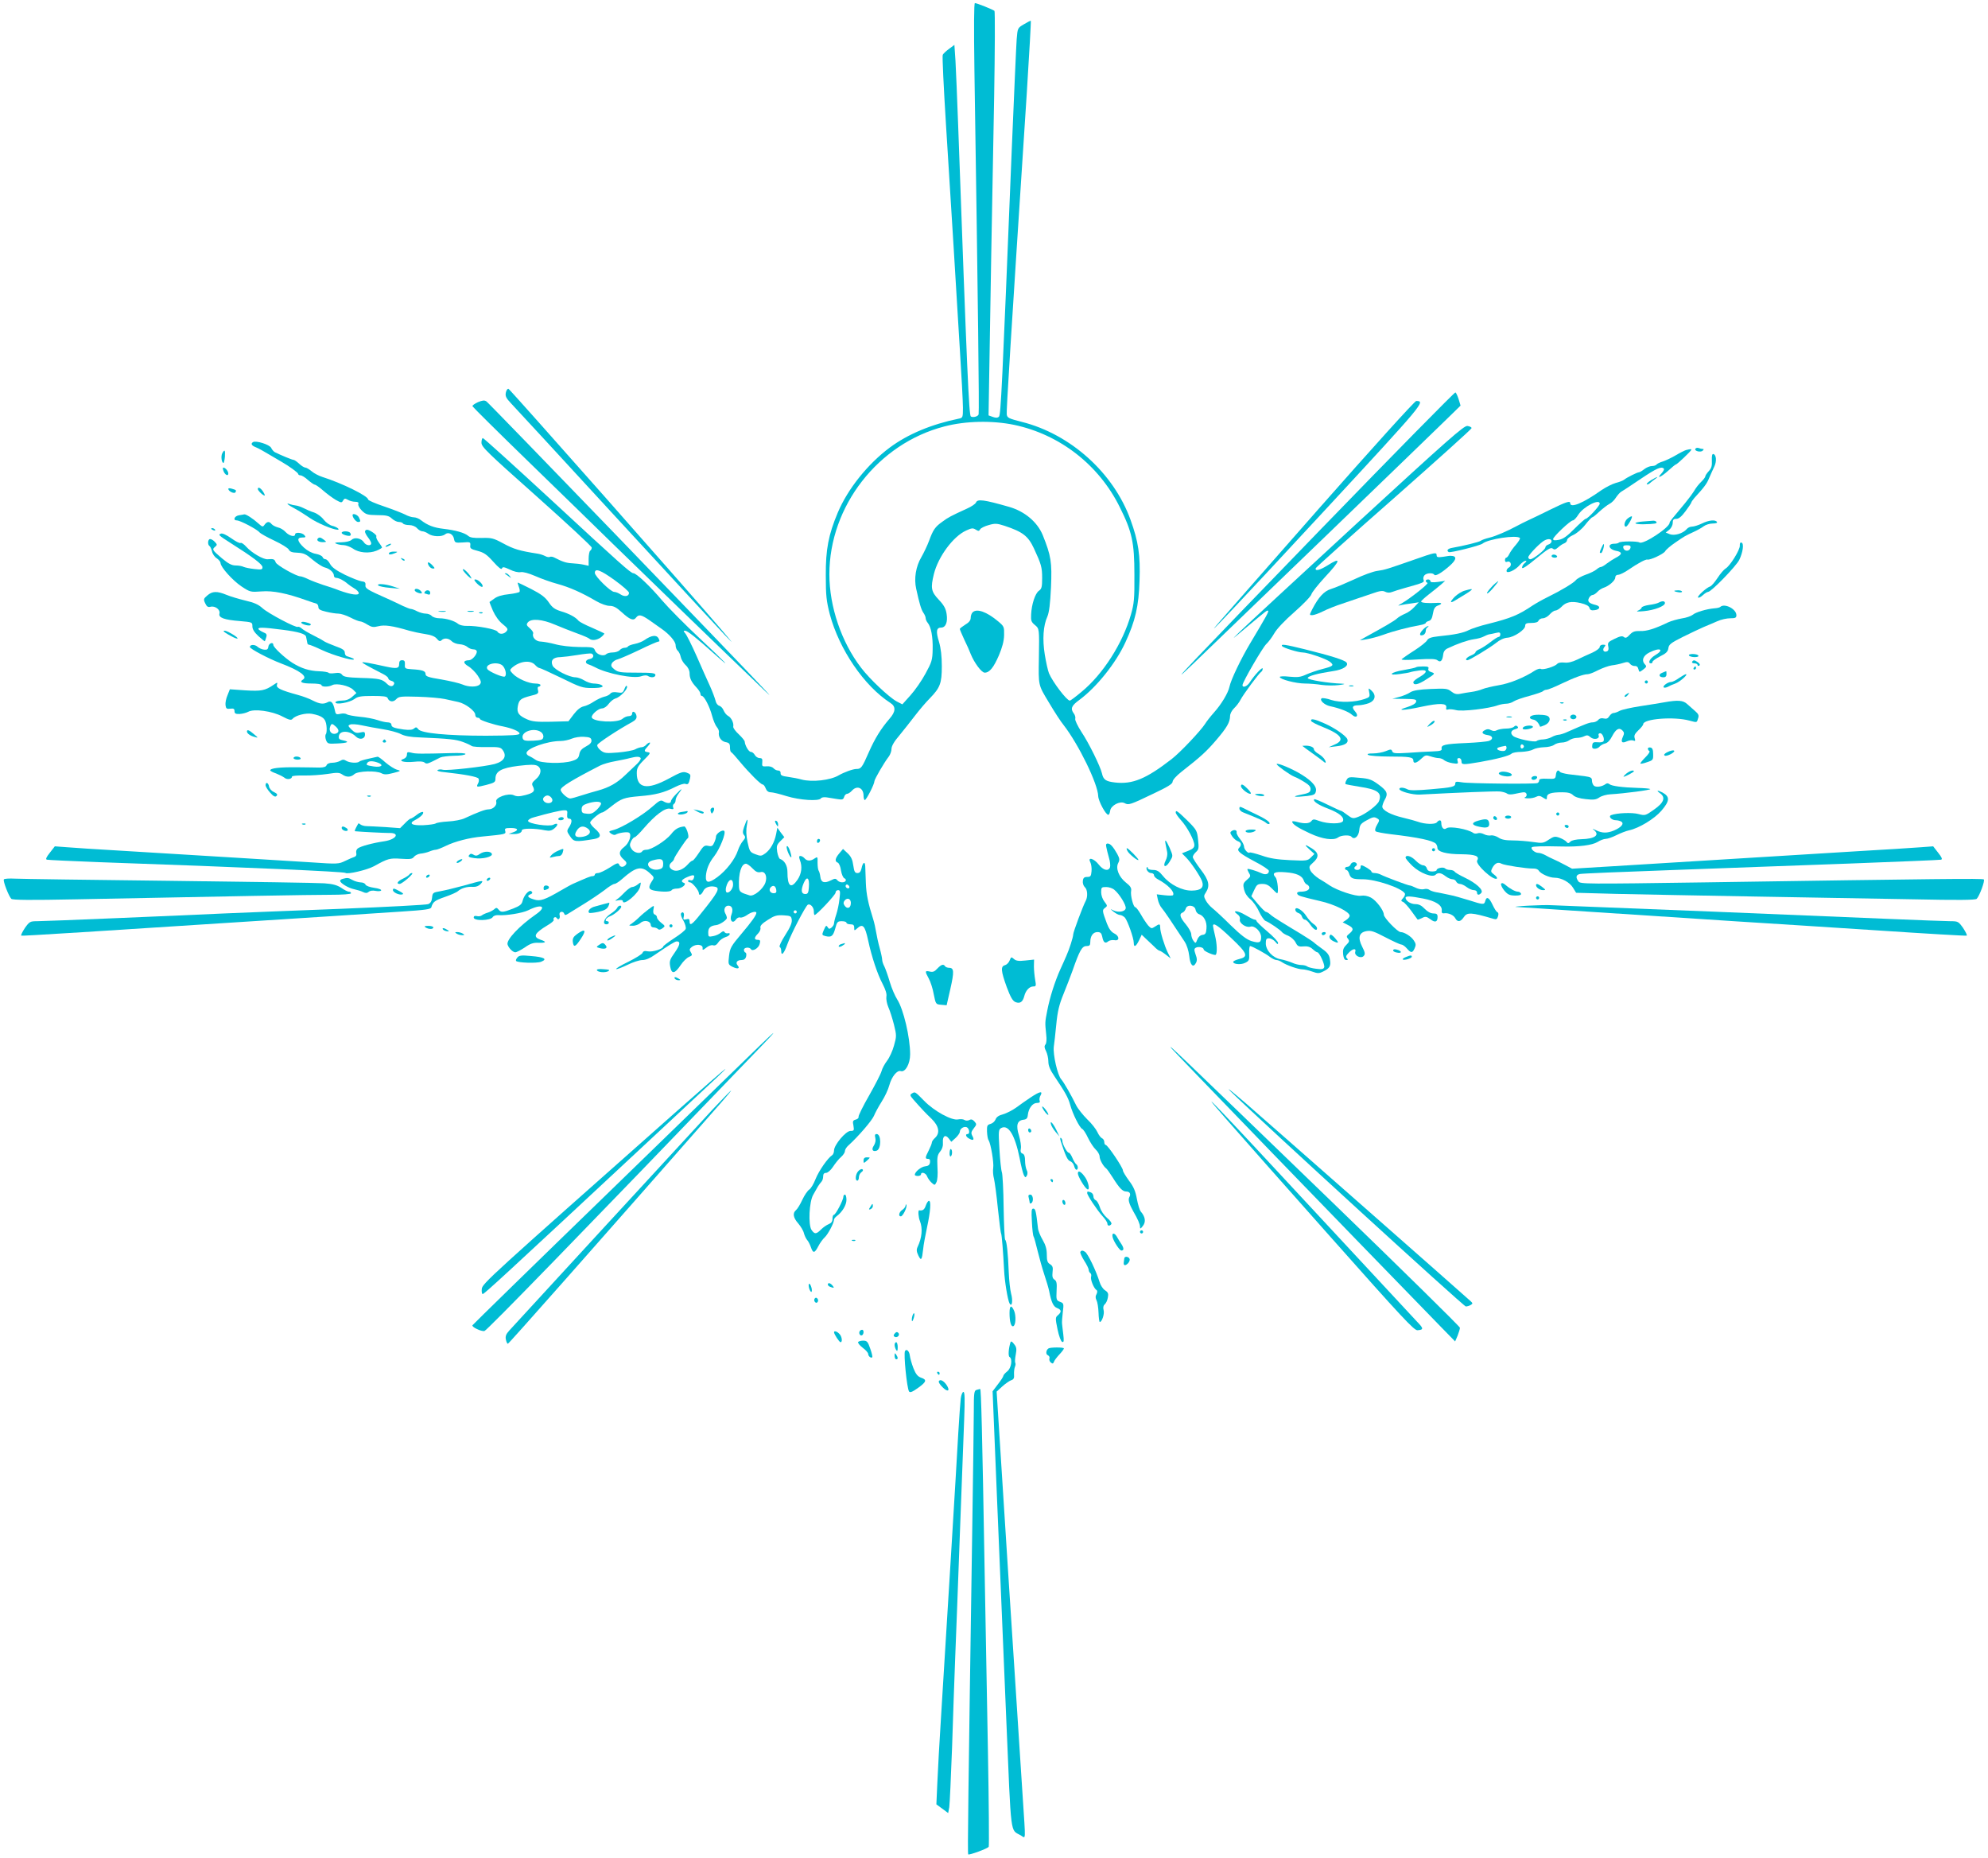 <?xml version="1.0" standalone="no"?>
<!DOCTYPE svg PUBLIC "-//W3C//DTD SVG 20010904//EN"
 "http://www.w3.org/TR/2001/REC-SVG-20010904/DTD/svg10.dtd">
<svg version="1.0" xmlns="http://www.w3.org/2000/svg"
 width="1280pt" height="1196pt" viewBox="0 0 1280 1196"
 preserveAspectRatio="xMidYMid meet">
<g transform="translate(0,1196) scale(0.1,-0.1)"
fill="#00bcd4" stroke="none">
<path d="M6274 11503 c24 -1550 31 -2173 27 -2209 -1 -14 -35 -24 -50 -15 -12
8 -24 266 -82 1881 -6 168 -14 351 -17 408 l-7 103 -35 -26 c-19 -14 -37 -31
-40 -38 -4 -6 6 -210 21 -452 15 -242 37 -595 49 -785 11 -190 30 -486 40
-658 11 -171 20 -341 20 -377 0 -62 -1 -65 -27 -70 -175 -36 -327 -99 -444
-186 -141 -105 -270 -265 -335 -419 -60 -143 -78 -237 -77 -405 0 -130 4 -164
26 -250 61 -226 220 -460 390 -570 36 -23 35 -56 -6 -102 -55 -64 -93 -125
-132 -213 -45 -103 -51 -110 -81 -110 -22 0 -79 -21 -114 -41 -54 -32 -171
-45 -239 -27 -20 6 -58 13 -86 17 -39 5 -50 10 -49 24 1 10 -5 17 -16 17 -10
0 -23 7 -30 15 -7 8 -25 14 -44 12 -28 -2 -31 0 -28 26 2 21 -1 27 -17 27 -11
0 -25 9 -31 20 -6 11 -17 20 -26 20 -13 0 -37 40 -39 66 0 6 -17 27 -38 47
-21 19 -37 41 -36 49 5 23 -12 58 -32 69 -11 5 -24 22 -30 36 -5 14 -18 27
-28 30 -11 3 -21 17 -24 33 -4 15 -19 57 -35 92 -16 34 -55 122 -86 193 -32
72 -65 138 -74 148 -12 14 -13 17 -1 17 15 0 72 -45 188 -149 130 -116 73 -56
-94 100 -91 85 -200 195 -242 244 -75 89 -165 175 -185 175 -16 0 -83 59 -530
473 -236 218 -434 397 -439 397 -5 0 -9 -13 -9 -30 0 -27 38 -63 355 -345 195
-174 355 -322 355 -330 0 -7 -4 -17 -10 -20 -5 -3 -10 -27 -10 -52 l0 -45 -32
7 c-18 4 -52 8 -75 9 -37 2 -60 9 -116 38 -10 5 -22 6 -27 3 -5 -3 -19 -1 -31
6 -12 6 -33 13 -48 15 -116 18 -153 29 -223 67 -61 33 -74 36 -137 34 -51 -1
-74 2 -87 14 -24 20 -82 36 -159 45 -61 7 -101 22 -144 55 -13 11 -34 19 -47
19 -13 0 -38 8 -56 18 -18 9 -79 33 -135 52 -57 19 -103 39 -103 45 0 22 -166
104 -295 145 -22 7 -53 23 -68 36 -16 13 -34 24 -41 24 -7 0 -25 11 -40 25
-15 14 -31 25 -37 25 -8 0 -79 29 -119 49 -8 4 -19 17 -24 28 -10 21 -98 49
-117 37 -16 -10 -10 -22 18 -33 16 -6 55 -28 88 -48 33 -19 69 -41 80 -47 47
-27 105 -69 105 -77 0 -5 7 -9 15 -9 8 0 30 -13 48 -30 19 -16 39 -30 44 -30
6 0 30 -17 54 -38 24 -21 61 -48 81 -60 35 -19 38 -20 47 -4 8 14 13 15 30 5
12 -7 33 -13 47 -13 18 0 25 -4 21 -14 -3 -8 7 -27 23 -43 26 -25 35 -28 99
-29 58 0 75 -4 94 -22 13 -12 33 -22 45 -22 11 0 24 -4 27 -10 3 -5 21 -10 39
-10 20 0 40 -8 51 -20 10 -11 25 -20 34 -20 9 0 27 -7 39 -16 27 -19 86 -21
107 -4 21 18 52 3 58 -28 5 -26 8 -27 56 -24 48 4 51 3 49 -19 -3 -19 4 -24
47 -35 41 -11 59 -23 101 -70 35 -39 53 -53 56 -43 4 11 13 10 50 -7 25 -13
55 -20 70 -17 16 3 52 -7 94 -25 38 -17 103 -40 144 -51 77 -21 156 -56 248
-110 31 -18 67 -31 87 -31 25 0 44 -10 77 -40 53 -49 77 -58 93 -36 18 23 34
20 90 -19 28 -20 61 -43 75 -53 49 -34 90 -81 90 -105 0 -14 6 -30 14 -36 7
-6 16 -24 19 -40 3 -15 17 -39 31 -52 16 -14 26 -35 26 -52 0 -33 11 -57 45
-93 14 -15 25 -33 25 -40 0 -8 4 -14 9 -14 15 0 51 -70 66 -128 8 -30 22 -63
31 -73 8 -9 14 -23 13 -31 -6 -29 13 -59 42 -65 24 -4 29 -11 29 -33 0 -16 3
-30 8 -32 4 -1 30 -30 57 -63 61 -73 133 -145 146 -145 5 0 14 -11 19 -25 6
-16 17 -25 32 -25 13 0 59 -11 103 -25 85 -26 208 -34 221 -14 3 6 20 9 38 6
17 -3 48 -8 68 -11 31 -5 38 -3 43 14 3 11 12 20 19 20 7 0 21 9 31 20 33 37
75 19 75 -32 0 -15 4 -28 8 -28 10 0 62 102 62 121 0 12 61 118 92 158 10 13
18 36 18 50 0 18 17 48 50 86 27 33 73 91 102 129 29 38 72 88 95 111 66 68
77 96 77 206 0 65 -6 116 -18 157 -21 67 -17 92 13 92 30 0 44 35 36 87 -5 35
-17 57 -51 93 -49 52 -53 75 -31 165 28 112 125 243 208 280 34 16 44 17 61 6
18 -11 22 -11 29 2 5 8 29 20 55 27 41 12 53 11 103 -5 117 -39 151 -66 188
-145 47 -101 53 -122 53 -190 0 -58 -3 -71 -21 -83 -24 -17 -47 -87 -50 -153
-2 -39 1 -48 24 -67 29 -24 29 -23 26 -212 -3 -181 -5 -172 65 -288 35 -59 77
-124 94 -144 97 -125 221 -379 223 -458 1 -31 48 -120 65 -120 5 0 10 12 12
26 4 34 63 65 93 49 25 -14 35 -11 185 61 93 44 124 63 124 77 0 11 24 38 56
63 129 101 162 132 224 204 70 82 89 115 90 156 0 14 11 36 26 50 14 13 33 38
41 54 18 35 119 171 133 180 6 3 10 13 10 21 0 15 -54 -43 -83 -88 -17 -27
-47 -38 -47 -18 0 19 131 245 154 265 12 11 35 41 50 67 16 29 68 84 131 139
57 50 106 101 109 114 3 12 42 61 86 109 103 110 108 134 17 76 -50 -31 -82
-39 -75 -17 3 6 229 210 504 451 274 242 499 444 499 450 0 6 -12 12 -27 14
-22 3 -122 -85 -715 -630 -378 -348 -717 -662 -753 -697 -55 -54 -50 -50 40
26 134 112 139 117 145 111 5 -5 -9 -31 -116 -210 -58 -97 -124 -234 -133
-279 -8 -39 -52 -113 -100 -166 -23 -26 -49 -59 -57 -73 -30 -46 -160 -184
-216 -227 -164 -127 -251 -163 -364 -150 -60 7 -75 18 -84 59 -11 46 -84 195
-133 268 -23 36 -41 73 -39 82 3 9 -1 25 -9 35 -23 31 -16 50 35 87 111 82
235 236 297 371 64 138 86 234 91 396 6 165 -7 252 -58 393 -109 302 -386 551
-699 630 -86 22 -95 26 -98 49 -3 22 24 455 129 2066 16 255 28 465 26 467 -1
2 -21 -8 -44 -22 -41 -24 -41 -24 -47 -97 -3 -39 -17 -362 -32 -717 -62 -1531
-70 -1700 -82 -1712 -8 -8 -20 -9 -39 -2 l-28 10 3 184 c5 332 22 1313 33
1869 5 299 6 547 2 551 -11 9 -113 50 -126 50 -6 0 -7 -149 -3 -437z m256
-2278 c294 -62 546 -258 680 -530 79 -158 94 -227 94 -435 1 -154 -2 -185 -22
-255 -53 -186 -180 -385 -319 -499 -37 -31 -70 -56 -75 -56 -19 0 -110 119
-134 176 -7 17 -19 71 -27 120 -16 99 -10 187 17 246 11 27 18 81 23 188 7
162 0 203 -53 335 -35 85 -116 153 -216 182 -164 47 -205 52 -214 28 -4 -9
-29 -26 -58 -39 -103 -47 -122 -57 -158 -84 -47 -33 -60 -52 -86 -123 -11 -30
-34 -78 -50 -106 -35 -59 -48 -137 -33 -203 21 -96 32 -133 46 -154 8 -11 15
-27 15 -35 0 -8 6 -22 13 -30 22 -26 34 -91 32 -171 -1 -68 -6 -83 -46 -156
-24 -45 -68 -108 -97 -140 l-52 -58 -37 19 c-49 27 -174 144 -229 217 -126
164 -204 393 -204 601 0 439 314 842 741 952 137 36 309 39 449 10z m-2572
-1000 c51 -37 92 -73 92 -81 0 -23 -28 -28 -55 -10 -13 9 -32 16 -41 16 -22 0
-124 100 -124 122 0 32 35 20 128 -47z"/>
<path d="M3257 9433 c-5 -23 2 -36 32 -68 21 -22 324 -350 673 -730 349 -379
665 -721 702 -760 64 -66 63 -65 -16 28 -188 221 -1364 1551 -1374 1554 -6 2
-14 -9 -17 -24z"/>
<path d="M8508 8557 c-862 -890 -1015 -1051 -833 -877 210 201 1564 1507 1644
1586 l85 83 -12 40 c-7 22 -16 42 -21 45 -4 3 -393 -392 -863 -877z"/>
<path d="M3077 9371 c-20 -9 -36 -20 -35 -26 2 -5 165 -167 363 -359 198 -192
441 -429 540 -526 168 -164 712 -691 940 -909 81 -78 87 -83 34 -26 -138 149
-1771 1841 -1787 1851 -13 9 -26 7 -55 -5z"/>
<path d="M8489 8683 c-338 -384 -629 -716 -648 -738 -105 -122 131 128 698
740 636 687 639 692 580 694 -9 1 -287 -307 -630 -696z"/>
<path d="M10916 9071 c-9 -14 34 -25 47 -12 8 8 8 11 0 11 -6 0 -18 3 -26 6
-8 3 -18 1 -21 -5z"/>
<path d="M10856 9063 c-10 -3 -40 -18 -65 -33 -25 -15 -63 -33 -83 -40 -21 -6
-40 -16 -43 -21 -4 -5 -17 -9 -29 -9 -13 0 -35 -9 -49 -20 -14 -11 -29 -20
-34 -20 -11 0 -79 -34 -96 -48 -7 -6 -31 -15 -54 -21 -22 -6 -63 -27 -90 -45
-121 -86 -203 -119 -203 -85 0 17 -25 9 -125 -40 -55 -27 -120 -59 -145 -70
-25 -12 -56 -27 -70 -35 -67 -36 -139 -67 -180 -77 -25 -6 -50 -15 -56 -20 -9
-8 -111 -33 -186 -46 -27 -5 -36 -17 -20 -27 10 -6 203 42 218 55 35 29 219
57 240 36 4 -3 -8 -23 -25 -43 -18 -20 -37 -47 -43 -60 -6 -13 -15 -24 -20
-24 -4 0 -8 -7 -8 -16 0 -10 5 -14 15 -10 22 8 32 -24 12 -36 -10 -5 -17 -15
-17 -23 0 -21 57 4 85 38 13 15 30 27 37 27 9 -1 7 -5 -4 -14 -10 -7 -18 -21
-18 -30 0 -11 30 8 91 59 74 61 94 73 106 64 11 -9 18 -8 36 8 12 11 30 23 40
26 9 4 17 13 17 21 0 8 17 22 39 32 21 9 56 38 77 65 21 27 42 49 46 49 4 0
24 16 45 36 21 19 50 42 65 50 15 7 34 27 43 42 10 15 25 32 35 38 10 5 66 42
125 82 100 67 132 82 148 65 4 -3 -3 -17 -15 -30 -36 -38 -5 -26 43 17 24 22
46 40 49 40 8 0 100 88 100 95 0 5 -5 5 -34 -2z m-556 -345 c0 -15 -77 -98
-91 -98 -4 0 -37 -29 -72 -64 -47 -48 -73 -66 -100 -71 -26 -5 -37 -4 -37 5 0
15 111 120 127 120 7 0 23 17 36 38 33 51 137 104 137 70z m-310 -242 c0 -8
-9 -18 -20 -21 -11 -3 -20 -12 -20 -19 0 -14 -78 -76 -97 -76 -7 0 -13 6 -13
13 0 12 60 77 95 102 26 19 55 19 55 1z"/>
<path d="M1431 9042 c-10 -19 -4 -62 8 -62 3 0 7 18 9 40 3 44 -2 50 -17 22z"/>
<path d="M11022 8996 c2 -35 -3 -51 -20 -69 -12 -13 -22 -28 -22 -33 0 -6 -12
-21 -26 -35 -14 -13 -35 -39 -46 -59 -12 -19 -38 -54 -57 -77 -88 -105 -101
-121 -101 -128 0 -31 -171 -143 -194 -127 -13 9 -123 9 -133 -1 -3 -4 -16 -7
-28 -7 -48 0 -39 -36 11 -46 41 -7 40 -23 -2 -44 -17 -9 -43 -26 -59 -38 -15
-12 -32 -22 -38 -22 -6 0 -18 -7 -27 -15 -10 -9 -40 -24 -69 -34 -28 -10 -57
-26 -64 -35 -14 -18 -95 -67 -183 -110 -27 -13 -70 -37 -95 -53 -92 -62 -140
-82 -287 -119 -51 -12 -107 -31 -125 -40 -34 -18 -92 -30 -195 -40 -47 -5 -65
-12 -73 -25 -5 -11 -42 -40 -82 -66 -40 -25 -76 -51 -82 -56 -6 -6 32 -7 103
-2 84 5 117 4 128 -6 19 -15 31 -3 36 36 2 20 11 33 28 41 65 31 129 53 169
59 24 3 53 11 65 18 11 6 28 13 36 14 8 1 27 5 43 9 21 5 27 3 27 -10 0 -9 -5
-16 -11 -16 -6 0 -29 -15 -52 -33 -23 -18 -54 -38 -69 -45 -16 -6 -28 -16 -28
-21 0 -5 -13 -14 -30 -21 -27 -11 -41 -30 -22 -30 13 0 142 78 184 111 24 20
53 33 74 34 42 3 114 51 114 76 0 15 8 19 40 19 27 0 43 5 46 15 4 8 16 15 28
15 12 0 32 11 44 25 12 14 29 25 37 25 9 0 26 11 38 23 30 32 63 39 124 25 36
-9 53 -18 57 -31 3 -13 12 -18 32 -15 37 4 42 26 7 34 -43 10 -54 23 -42 45 5
10 16 19 23 19 7 0 21 9 31 20 10 11 27 22 39 26 35 11 76 47 76 66 0 11 7 18
19 18 10 0 41 15 67 33 58 40 110 68 121 65 17 -5 104 36 114 53 5 10 34 35
65 56 61 42 61 42 119 69 22 10 51 26 64 36 13 10 39 18 58 18 20 0 32 4 28
10 -10 16 -53 12 -97 -10 -23 -11 -52 -20 -64 -20 -12 0 -27 -7 -34 -16 -24
-28 -78 -44 -108 -33 l-27 11 23 18 c12 10 22 29 22 44 0 20 5 26 23 26 16 0
34 15 60 50 20 27 37 52 37 56 0 3 9 16 19 28 64 70 81 92 96 130 10 22 24 55
32 71 17 34 14 76 -4 82 -9 3 -12 -9 -11 -41z m-524 -563 c-2 -10 -12 -18 -23
-18 -11 0 -21 8 -23 18 -3 13 3 17 23 17 20 0 26 -4 23 -17z"/>
<path d="M1439 8928 c9 -25 31 -36 31 -16 0 15 -19 38 -32 38 -4 0 -4 -10 1
-22z"/>
<path d="M10631 8869 c-18 -11 -31 -23 -28 -26 3 -3 12 0 19 6 7 7 22 18 33
26 30 21 15 18 -24 -6z"/>
<path d="M1470 8813 c0 -15 38 -34 46 -22 7 13 5 15 -23 23 -13 4 -23 4 -23
-1z"/>
<path d="M1660 8812 c0 -10 33 -42 44 -42 3 0 -1 11 -10 25 -16 25 -34 33 -34
17z"/>
<path d="M1853 8714 c5 -5 26 -18 47 -29 21 -11 64 -38 96 -60 49 -33 146 -74
177 -75 20 0 -6 19 -33 25 -17 4 -41 21 -56 40 -14 19 -42 39 -62 46 -20 6
-50 19 -67 28 -16 8 -39 16 -50 17 -11 1 -29 5 -40 9 -12 5 -17 4 -12 -1z"/>
<path d="M1538 8643 c-29 -5 -40 -33 -13 -33 21 0 130 -57 146 -77 7 -8 50
-32 95 -53 45 -21 87 -47 93 -57 7 -15 22 -20 57 -21 40 -2 55 -9 98 -46 28
-23 63 -46 78 -49 31 -8 58 -32 58 -53 0 -8 7 -14 15 -14 17 0 51 -18 72 -37
8 -7 27 -20 43 -30 17 -9 30 -24 30 -31 0 -17 -50 -10 -125 17 -27 11 -75 27
-105 36 -30 10 -73 26 -94 36 -22 11 -45 19 -52 19 -26 0 -153 72 -159 90 -7
21 -14 23 -52 20 -28 -2 -102 41 -137 80 -15 17 -31 28 -37 25 -5 -4 -32 10
-60 30 -30 21 -57 34 -66 30 -20 -7 -16 -11 61 -60 144 -91 206 -138 206 -156
0 -16 -6 -17 -52 -12 -29 3 -61 10 -70 14 -9 5 -32 9 -50 9 -26 0 -47 11 -89
46 -63 54 -65 57 -44 74 14 12 14 15 -1 31 -10 11 -23 19 -31 19 -15 0 -18
-36 -4 -45 5 -3 12 -18 16 -34 3 -16 17 -37 31 -45 13 -9 24 -23 24 -30 0 -26
77 -112 135 -151 56 -37 59 -37 129 -32 73 6 163 -12 291 -58 28 -10 56 -19
63 -21 6 -2 12 -12 12 -22 0 -14 12 -21 51 -30 28 -7 63 -12 78 -12 15 0 50
-11 77 -25 27 -14 55 -25 63 -25 7 0 29 -9 47 -21 28 -17 39 -18 71 -10 38 10
90 3 198 -29 22 -6 67 -16 100 -21 42 -6 66 -16 78 -31 13 -16 21 -18 29 -10
17 17 45 15 66 -5 9 -10 32 -19 51 -20 19 -1 41 -9 51 -18 9 -8 26 -15 38 -15
13 0 22 -6 22 -15 0 -20 -31 -55 -50 -55 -38 -1 -41 -17 -6 -38 19 -11 47 -39
62 -61 22 -34 24 -44 14 -56 -16 -19 -72 -19 -113 -1 -18 8 -78 22 -134 32
-87 14 -103 20 -103 35 0 20 -20 27 -90 31 -42 3 -45 5 -43 31 1 21 -3 27 -18
27 -14 0 -19 -7 -19 -25 0 -28 -15 -31 -85 -16 -109 24 -149 31 -152 27 -3 -3
33 -23 134 -75 18 -9 32 -21 33 -27 0 -7 9 -14 21 -17 12 -3 19 -11 17 -18 -7
-21 -26 -21 -46 -1 -30 30 -50 35 -167 38 -88 3 -112 7 -122 20 -9 12 -21 15
-47 11 -20 -3 -38 -2 -40 2 -3 4 -30 9 -61 10 -64 2 -116 19 -172 54 -50 32
-123 100 -123 115 0 22 -29 12 -32 -10 -2 -18 -9 -22 -27 -20 -14 1 -33 10
-42 18 -18 17 -50 16 -50 -1 -1 -11 120 -75 199 -105 124 -47 175 -85 142
-105 -25 -16 -5 -25 55 -25 37 0 65 -4 65 -10 0 -13 46 -13 70 0 27 14 108 -4
134 -30 l21 -21 -28 -25 c-20 -17 -40 -24 -68 -24 -22 0 -39 -5 -39 -11 0 -18
90 -2 122 21 22 17 43 20 118 20 69 0 92 -3 96 -14 9 -24 36 -28 55 -7 17 18
29 19 141 16 68 -2 146 -9 173 -15 28 -6 66 -15 86 -19 46 -10 109 -58 109
-82 0 -11 7 -19 15 -19 8 0 15 -4 15 -8 0 -8 87 -37 148 -48 59 -12 107 -32
107 -46 0 -10 -42 -13 -215 -14 -249 0 -418 16 -437 42 -10 14 -15 15 -28 4
-10 -9 -31 -10 -65 -6 -64 9 -80 15 -80 32 0 8 -10 14 -24 14 -13 0 -43 7 -66
15 -24 8 -75 18 -114 21 -39 4 -76 11 -83 16 -7 5 -25 7 -42 3 -27 -6 -30 -4
-36 27 -10 46 -23 60 -45 48 -28 -15 -51 -12 -95 10 -22 12 -65 28 -95 36
-113 31 -142 45 -137 65 5 18 4 18 -21 1 -56 -38 -80 -42 -182 -36 l-100 7
-15 -38 c-9 -20 -15 -49 -13 -64 3 -22 7 -26 31 -23 21 3 27 -1 27 -16 0 -15
7 -19 33 -18 17 1 42 7 55 14 37 21 154 5 220 -30 44 -23 57 -26 66 -15 19 22
85 39 124 32 68 -13 89 -30 94 -77 3 -24 1 -48 -4 -54 -5 -7 -4 -23 1 -38 10
-24 14 -25 71 -22 69 3 84 11 40 20 -25 5 -31 10 -28 28 5 38 70 36 109 -3 24
-24 59 -17 59 12 0 18 -4 20 -30 14 -25 -6 -36 -2 -57 19 -23 23 -24 26 -8 32
9 4 43 2 74 -5 31 -7 92 -18 136 -25 44 -7 96 -21 115 -31 25 -13 62 -20 125
-22 187 -8 231 -13 275 -29 25 -9 50 -21 57 -26 6 -5 50 -8 98 -7 74 1 88 -1
100 -17 31 -40 12 -75 -50 -92 -63 -17 -310 -45 -334 -37 -11 3 -26 3 -33 -2
-8 -5 11 -11 47 -14 128 -14 209 -29 216 -41 4 -7 3 -20 -2 -29 -14 -27 -13
-28 51 -12 53 14 60 18 60 40 0 48 37 69 147 83 75 9 106 9 122 1 31 -17 27
-57 -9 -87 -25 -22 -28 -29 -19 -46 16 -30 6 -42 -48 -56 -39 -10 -56 -10 -75
-1 -36 16 -121 -15 -113 -41 7 -23 -20 -50 -49 -50 -22 0 -69 -18 -156 -58
-19 -9 -66 -18 -105 -20 -38 -2 -75 -8 -80 -13 -6 -4 -42 -9 -79 -11 -74 -3
-97 11 -54 33 35 18 58 41 52 51 -3 5 -21 -2 -39 -16 -19 -15 -37 -26 -42 -26
-4 0 -21 -14 -37 -31 l-30 -30 -95 7 c-53 3 -107 6 -121 6 -14 0 -31 5 -38 10
-7 6 -13 9 -15 7 -21 -37 -26 -49 -20 -50 42 -4 186 -11 215 -11 77 3 52 -42
-31 -54 -69 -10 -152 -32 -168 -46 -8 -6 -12 -20 -9 -30 3 -12 -2 -21 -12 -24
-9 -3 -36 -14 -60 -26 -41 -20 -48 -21 -220 -9 -165 10 -674 42 -1242 76 -135
8 -281 17 -326 21 l-81 6 -32 -41 c-23 -29 -29 -42 -19 -45 7 -2 159 -9 338
-16 951 -33 1574 -61 1584 -69 13 -11 140 19 184 43 90 50 102 53 174 48 60
-4 73 -2 84 13 7 9 26 18 41 20 15 1 41 7 56 13 16 7 35 12 43 12 8 0 38 12
67 26 55 27 150 52 232 59 153 15 153 15 148 36 -5 16 0 19 36 19 47 0 54 -14
14 -28 l-28 -10 27 -1 c35 -1 58 8 58 24 0 14 83 14 150 0 28 -5 41 -3 60 13
28 23 22 39 -7 23 -27 -14 -163 6 -163 25 0 7 17 18 38 23 103 29 169 44 192
45 22 1 25 -3 22 -26 -2 -20 2 -28 13 -28 20 0 19 -24 -1 -55 -16 -24 -15 -27
7 -59 24 -36 34 -37 154 -17 48 8 49 30 4 68 -16 14 -29 31 -29 38 0 13 62 65
78 65 5 0 32 18 59 40 64 50 80 56 183 65 98 8 155 22 227 59 28 14 58 24 66
20 17 -6 22 0 30 36 5 22 2 28 -21 36 -24 9 -39 4 -116 -38 -139 -75 -206 -64
-206 35 0 32 7 46 46 85 42 42 45 47 25 50 -26 4 -26 10 1 39 12 13 17 23 11
23 -6 0 -16 -7 -23 -15 -7 -8 -20 -15 -29 -15 -9 0 -28 -6 -42 -14 -14 -7 -64
-16 -110 -20 -77 -6 -88 -5 -112 14 -15 12 -24 27 -21 35 5 13 134 98 224 147
23 13 31 24 28 40 -4 25 -28 37 -28 14 0 -10 -9 -16 -22 -16 -12 0 -30 -8 -40
-17 -33 -29 -198 -20 -198 11 0 19 44 56 67 56 12 0 31 13 42 29 12 16 31 31
44 35 29 7 81 61 74 78 -3 8 -9 2 -16 -16 -10 -26 -15 -28 -46 -23 -22 4 -38
1 -45 -8 -6 -8 -24 -17 -40 -20 -16 -4 -46 -18 -66 -31 -20 -14 -50 -28 -66
-31 -19 -4 -41 -21 -64 -51 l-34 -45 -113 -3 c-89 -2 -120 1 -152 15 -55 24
-69 43 -61 85 8 42 18 50 83 67 47 11 52 15 47 36 -4 14 -2 23 5 23 6 0 11 5
11 10 0 6 -15 10 -34 10 -42 0 -115 32 -144 63 -21 22 -21 24 -5 39 50 43 118
51 148 18 10 -11 22 -20 28 -20 5 0 69 -29 141 -64 122 -60 136 -65 199 -65
64 0 85 10 51 23 -9 3 -28 6 -42 6 -15 0 -42 9 -60 20 -18 11 -43 20 -56 20
-41 0 -135 48 -148 75 -15 34 4 55 51 55 20 1 70 7 111 14 41 7 81 11 88 9 20
-8 14 -31 -10 -35 -28 -4 -35 -26 -11 -34 10 -3 30 -12 44 -19 77 -42 252 -76
298 -58 17 6 35 7 42 2 22 -14 49 -10 49 6 0 12 -20 15 -119 15 -105 0 -121 2
-145 21 -21 17 -24 24 -16 40 6 10 23 22 38 25 15 4 77 31 138 60 61 30 117
54 123 54 9 0 9 5 1 21 -13 24 -46 20 -90 -11 -14 -10 -42 -21 -63 -25 -20 -4
-40 -11 -43 -16 -3 -5 -13 -9 -23 -9 -10 0 -24 -7 -31 -15 -7 -8 -27 -15 -44
-15 -18 0 -37 -5 -43 -11 -17 -17 -63 -2 -72 24 -8 21 -15 22 -102 22 -56 1
-118 8 -154 18 -33 9 -74 16 -92 17 -33 0 -59 28 -50 53 2 6 -8 21 -22 33 -22
19 -23 24 -12 38 22 26 93 20 174 -15 40 -17 104 -42 142 -56 39 -14 74 -29
79 -34 16 -15 52 -10 77 10 13 11 22 21 19 24 -3 2 -39 19 -80 37 -41 17 -79
37 -85 44 -18 23 -61 46 -113 61 -41 13 -56 24 -79 58 -22 32 -48 52 -112 85
-46 23 -85 42 -87 42 -2 0 1 -12 6 -26 6 -14 8 -29 5 -34 -3 -4 -34 -11 -69
-15 -42 -4 -75 -14 -93 -28 -15 -11 -29 -21 -31 -22 -1 -1 9 -27 22 -57 15
-33 39 -67 62 -85 33 -27 37 -33 25 -47 -17 -20 -47 -21 -58 -2 -9 16 -134 39
-197 37 -21 -1 -46 5 -55 12 -23 20 -78 37 -121 37 -21 0 -43 7 -50 15 -7 8
-24 15 -39 15 -14 0 -39 7 -55 15 -15 8 -33 15 -40 15 -6 0 -29 9 -51 19 -22
11 -67 32 -100 47 -133 59 -144 66 -142 88 2 16 -4 22 -25 24 -15 2 -63 21
-107 42 -58 29 -84 48 -96 70 -8 16 -22 30 -29 30 -8 0 -16 6 -19 14 -3 8 -23
17 -44 21 -24 4 -53 19 -76 40 -44 41 -48 65 -11 65 22 0 25 2 14 15 -14 17
-60 21 -60 5 0 -19 -37 -10 -60 14 -12 14 -35 28 -51 31 -15 4 -33 13 -40 21
-15 19 -29 18 -45 -3 -12 -17 -14 -16 -41 8 -33 30 -79 60 -90 58 -4 -1 -20
-4 -35 -6z m1695 -965 c21 -17 32 -64 17 -73 -12 -7 -101 31 -112 48 -19 31
59 51 95 25z m-1071 -395 c23 -21 23 -39 -2 -46 -25 -6 -44 16 -35 43 8 24 13
25 37 3z m1322 -36 c10 -7 17 -22 14 -33 -3 -16 -13 -19 -64 -22 -50 -2 -63 0
-68 14 -16 43 73 74 118 41z m324 -52 c2 -14 -8 -26 -35 -40 -28 -15 -39 -28
-43 -50 -4 -24 -13 -33 -45 -43 -60 -20 -204 -16 -235 6 -14 10 -33 21 -42 25
-10 3 -18 12 -18 19 0 31 134 78 219 78 21 0 54 7 72 15 19 8 54 14 79 12 36
-2 46 -6 48 -22z m317 -115 c3 -5 -7 -21 -22 -36 -15 -14 -50 -47 -78 -74 -53
-51 -103 -79 -175 -99 -25 -6 -72 -21 -105 -31 -33 -11 -66 -20 -74 -20 -18 0
-61 39 -61 56 0 18 71 62 254 156 18 9 61 22 97 28 35 7 78 15 94 20 43 11 63
11 70 0z m-575 -255 c14 -17 5 -35 -19 -35 -26 0 -44 23 -29 38 16 16 33 15
48 -3z m320 -38 c0 -7 -13 -26 -29 -41 -22 -21 -36 -27 -62 -24 -29 2 -34 7
-34 28 0 20 8 28 35 37 48 16 90 16 90 0z m-85 -161 c26 -19 12 -44 -30 -52
-48 -9 -64 6 -41 40 18 29 43 33 71 12z"/>
<path d="M2270 8644 c0 -16 23 -44 35 -44 18 0 18 5 5 31 -10 17 -40 27 -40
13z"/>
<path d="M10482 8624 c-22 -15 -31 -54 -13 -54 10 0 44 60 38 66 -2 2 -13 -3
-25 -12z"/>
<path d="M10578 8603 c-27 -2 -48 -7 -48 -11 0 -4 21 -7 48 -7 80 2 93 5 87
15 -3 6 -14 9 -23 8 -9 -1 -38 -3 -64 -5z"/>
<path d="M1360 8556 c0 -2 7 -7 16 -10 8 -3 12 -2 9 4 -6 10 -25 14 -25 6z"/>
<path d="M2350 8538 c0 -7 9 -24 20 -38 11 -14 20 -31 20 -37 0 -20 -34 -15
-47 6 -16 26 -60 35 -79 16 -10 -9 -35 -15 -67 -16 -38 0 -47 -3 -32 -9 11 -5
33 -9 48 -9 16 -1 42 -11 59 -22 38 -28 105 -33 152 -14 20 8 36 18 36 21 0 2
-10 18 -22 34 -12 16 -18 33 -15 37 8 7 -42 43 -60 43 -7 0 -13 -6 -13 -12z"/>
<path d="M2200 8530 c0 -11 48 -25 56 -17 4 3 3 10 -1 16 -8 14 -55 14 -55 1z"/>
<path d="M2047 8494 c-12 -12 4 -24 31 -24 26 1 26 1 8 15 -22 17 -30 18 -39
9z"/>
<path d="M11202 8448 c2 -27 -64 -133 -92 -148 -10 -6 -33 -32 -51 -60 -18
-27 -39 -52 -48 -55 -26 -9 -85 -64 -78 -71 4 -4 17 2 30 14 13 12 29 22 35
22 20 0 178 163 200 205 24 49 32 107 15 112 -8 3 -12 -4 -11 -19z"/>
<path d="M2490 8450 c-8 -5 -10 -10 -5 -10 6 0 17 5 25 10 8 5 11 10 5 10 -5
0 -17 -5 -25 -10z"/>
<path d="M10312 8435 c-14 -31 -15 -35 -3 -35 8 0 23 51 17 58 -2 1 -8 -9 -14
-23z"/>
<path d="M2505 8400 c-7 -12 12 -12 40 0 18 8 17 9 -7 9 -15 1 -30 -3 -33 -9z"/>
<path d="M9110 8359 c-178 -62 -192 -67 -242 -74 -26 -3 -94 -28 -150 -55 -57
-26 -123 -54 -147 -61 -46 -14 -81 -52 -122 -131 -19 -38 -19 -38 0 -38 11 0
42 11 70 25 27 14 83 36 123 49 40 14 87 29 103 35 17 5 58 20 92 31 47 17 66
19 81 11 14 -7 29 -8 44 -2 13 5 50 17 83 26 121 34 127 36 121 52 -4 9 -1 22
5 29 13 16 55 19 64 4 7 -11 47 12 98 57 47 41 49 65 7 65 -3 1 -24 -2 -47 -6
-35 -5 -43 -3 -43 9 0 22 -12 19 -140 -26z"/>
<path d="M9990 8380 c0 -5 9 -10 21 -10 11 0 17 5 14 10 -3 6 -13 10 -21 10
-8 0 -14 -4 -14 -10z"/>
<path d="M2587 8359 c7 -7 15 -10 18 -7 3 3 -2 9 -12 12 -14 6 -15 5 -6 -5z"/>
<path d="M2760 8320 c6 -11 18 -20 27 -20 14 0 14 2 -2 20 -10 11 -22 20 -27
20 -5 0 -4 -9 2 -20z"/>
<path d="M2980 8293 c0 -5 14 -22 31 -39 23 -21 29 -23 21 -9 -13 25 -52 62
-52 48z"/>
<path d="M3251 8267 c2 -1 13 -9 24 -17 19 -14 19 -14 6 3 -7 9 -18 17 -24 17
-6 0 -8 -1 -6 -3z"/>
<path d="M3072 8203 c15 -15 31 -24 34 -20 10 10 -26 47 -45 47 -11 0 -8 -7
11 -27z"/>
<path d="M9180 8221 c0 -5 5 -11 11 -13 11 -4 -109 -99 -166 -132 -27 -16 -28
-17 -5 -11 14 3 45 8 70 11 l45 7 -29 -31 c-15 -17 -42 -36 -60 -43 -17 -7
-40 -20 -51 -30 -17 -16 -76 -50 -205 -121 l-35 -20 45 7 c25 4 74 17 110 30
63 23 156 47 233 61 20 3 37 10 37 14 0 4 9 10 20 13 14 4 21 17 26 47 5 31
13 44 30 51 34 12 30 21 -8 18 -54 -3 -98 0 -98 9 0 4 23 25 51 47 29 22 63
50 78 63 l26 23 -47 -7 c-33 -4 -48 -3 -48 5 0 6 -7 11 -15 11 -8 0 -15 -4
-15 -9z"/>
<path d="M9630 8207 c-28 -23 -64 -67 -54 -67 5 0 24 18 42 40 35 42 37 48 12
27z"/>
<path d="M2436 8191 c5 -5 38 -12 74 -15 l65 -6 -45 15 c-51 17 -109 20 -94 6z"/>
<path d="M2670 8161 c0 -9 24 -21 42 -21 6 0 6 6 -2 15 -14 16 -40 20 -40 6z"/>
<path d="M9431 8158 c-19 -5 -47 -23 -64 -39 -32 -33 -33 -45 -1 -26 128 76
138 86 65 65z"/>
<path d="M2735 8150 c-3 -5 -4 -10 -1 -10 2 0 11 -3 20 -6 11 -4 16 -1 16 10
0 18 -25 22 -35 6z"/>
<path d="M10780 8156 c0 -2 11 -6 25 -8 14 -3 25 -1 25 3 0 5 -11 9 -25 9 -14
0 -25 -2 -25 -4z"/>
<path d="M1335 8127 c-24 -20 -26 -25 -14 -50 10 -22 18 -27 34 -23 30 8 65
-19 58 -44 -7 -26 29 -40 132 -48 79 -7 80 -7 80 -34 0 -18 12 -38 39 -63 21
-19 40 -34 41 -33 1 2 6 13 9 25 6 18 2 25 -17 32 -14 6 -28 15 -32 20 -8 14
24 14 155 -3 103 -13 149 -27 151 -46 1 -6 3 -14 4 -20 1 -5 3 -14 4 -20 0 -5
5 -10 10 -10 6 0 43 -15 83 -34 70 -33 197 -70 206 -61 4 4 -7 9 -45 21 -7 2
-13 12 -13 23 0 15 -14 25 -57 40 -32 12 -65 26 -73 31 -8 6 -33 20 -55 31
-57 29 -81 43 -97 57 -8 6 -17 9 -20 7 -9 -10 -192 87 -228 120 -26 24 -54 36
-110 49 -41 10 -96 26 -122 37 -61 25 -91 24 -123 -4z"/>
<path d="M10680 8081 c-8 -5 -36 -12 -62 -15 -27 -4 -48 -12 -48 -17 0 -5 -10
-14 -22 -19 -17 -7 -6 -8 37 -4 66 6 135 32 135 52 0 14 -18 15 -40 3z"/>
<path d="M11076 8053 c-4 -4 -21 -8 -39 -9 -48 -4 -120 -25 -139 -42 -10 -8
-41 -19 -70 -23 -28 -5 -68 -16 -87 -25 -85 -41 -139 -58 -180 -56 -36 1 -49
-4 -68 -24 -18 -20 -27 -23 -37 -15 -11 9 -25 6 -60 -11 -42 -20 -46 -25 -41
-49 4 -18 1 -28 -9 -32 -21 -8 -31 10 -16 28 10 12 9 15 -9 15 -12 0 -21 -6
-21 -15 0 -8 -21 -24 -47 -36 -27 -11 -70 -32 -98 -45 -33 -16 -61 -22 -84
-19 -21 2 -39 -1 -45 -9 -15 -17 -91 -40 -105 -32 -6 4 -23 -1 -39 -11 -65
-43 -162 -83 -232 -94 -41 -7 -88 -18 -105 -25 -16 -7 -48 -15 -70 -18 -22 -3
-54 -8 -72 -12 -24 -5 -39 -1 -59 15 -24 19 -36 20 -132 16 -75 -3 -113 -10
-131 -21 -14 -10 -45 -23 -71 -30 l-45 -12 78 -1 c69 -1 78 -3 75 -18 -2 -11
-23 -24 -58 -35 -79 -24 -24 -23 95 3 114 24 162 23 157 -5 -3 -13 1 -17 12
-13 8 3 31 1 51 -4 37 -11 214 10 269 31 15 5 40 10 54 10 15 0 37 7 48 15 12
8 57 24 100 35 43 12 83 25 89 31 5 5 15 9 23 9 8 0 51 17 96 39 86 41 142 61
169 61 10 0 40 12 67 26 28 14 67 28 88 31 20 2 52 9 71 15 28 9 36 8 46 -5 6
-8 20 -15 30 -14 12 1 21 -6 24 -20 6 -22 6 -22 31 -3 20 15 23 21 13 31 -26
26 -15 58 27 79 69 35 100 19 35 -19 -32 -19 -48 -51 -25 -51 6 0 10 4 10 10
0 5 22 21 49 35 39 19 50 31 53 52 3 24 15 34 93 73 50 25 110 53 135 64 25
10 64 27 87 37 24 11 61 19 83 19 33 0 40 3 40 20 0 40 -77 79 -104 53z"/>
<path d="M2828 8023 c12 -2 30 -2 40 0 9 3 -1 5 -23 4 -22 0 -30 -2 -17 -4z"/>
<path d="M3013 8023 c9 -2 25 -2 35 0 9 3 1 5 -18 5 -19 0 -27 -2 -17 -5z"/>
<path d="M6262 8018 c-7 -7 -12 -23 -12 -35 0 -16 -11 -30 -35 -44 -19 -12
-35 -24 -35 -28 0 -4 13 -34 28 -67 16 -32 35 -75 42 -94 23 -57 70 -120 90
-120 31 0 57 32 91 110 22 52 33 92 34 131 1 54 0 57 -38 89 -74 62 -138 85
-165 58z"/>
<path d="M3088 8013 c7 -3 16 -2 19 1 4 3 -2 6 -13 5 -11 0 -14 -3 -6 -6z"/>
<path d="M1940 7952 c0 -10 51 -24 59 -16 7 6 -2 12 -32 19 -16 4 -27 3 -27
-3z"/>
<path d="M9160 7905 c-24 -26 -22 -42 5 -32 8 4 15 15 15 26 0 11 6 22 13 24
6 3 7 6 1 6 -6 1 -21 -10 -34 -24z"/>
<path d="M1440 7896 c0 -2 20 -16 45 -29 53 -30 62 -19 9 12 -33 20 -54 26
-54 17z"/>
<path d="M8255 7801 c6 -11 104 -41 132 -41 33 0 152 -41 176 -60 28 -23 23
-28 -50 -47 -32 -8 -78 -24 -103 -35 -36 -17 -56 -19 -107 -14 -35 4 -63 3
-63 -2 0 -15 105 -42 161 -42 30 0 79 -4 109 -9 30 -4 80 -5 110 -1 38 5 45 8
22 9 -91 3 -222 25 -222 36 0 13 64 30 163 45 65 9 104 35 86 56 -13 15 -97
42 -266 84 -130 32 -158 36 -148 21z"/>
<path d="M10875 7740 c3 -5 20 -10 36 -10 18 0 28 4 24 10 -3 6 -20 10 -36 10
-18 0 -28 -4 -24 -10z"/>
<path d="M10895 7700 c-3 -5 3 -10 14 -10 12 0 21 -5 21 -11 0 -5 5 -7 11 -4
6 5 4 12 -8 21 -22 16 -30 17 -38 4z"/>
<path d="M9118 7665 c-3 -3 -38 -11 -79 -18 -85 -14 -110 -38 -27 -26 29 4 60
9 68 12 8 3 34 8 58 11 55 8 56 -11 2 -42 -22 -12 -40 -27 -40 -33 0 -23 31
-17 84 18 57 36 57 38 33 46 -17 5 -24 13 -20 23 4 11 -4 14 -34 14 -22 0 -42
-2 -45 -5z"/>
<path d="M10905 7660 c-3 -5 -1 -10 4 -10 6 0 11 5 11 10 0 6 -2 10 -4 10 -3
0 -8 -4 -11 -10z"/>
<path d="M10702 7629 c-26 -10 -21 -29 9 -29 12 0 19 7 19 20 0 11 -1 20 -2
19 -2 0 -13 -4 -26 -10z"/>
<path d="M10810 7595 c-19 -14 -42 -25 -50 -25 -21 0 -57 -26 -48 -35 3 -3 14
-2 25 3 10 6 32 16 50 22 30 11 86 61 67 60 -5 -1 -25 -12 -44 -25z"/>
<path d="M10590 7570 c0 -5 5 -10 10 -10 6 0 10 5 10 10 0 6 -4 10 -10 10 -5
0 -10 -4 -10 -10z"/>
<path d="M8688 7543 c6 -2 18 -2 25 0 6 3 1 5 -13 5 -14 0 -19 -2 -12 -5z"/>
<path d="M8816 7503 c5 -28 3 -31 -28 -42 -62 -22 -160 -25 -216 -7 -28 10
-56 14 -62 11 -17 -11 17 -43 54 -51 62 -13 121 -36 142 -56 27 -24 44 -6 20
21 -25 28 -19 41 19 41 20 0 51 7 70 14 41 17 47 52 15 81 -20 18 -20 18 -14
-12z"/>
<path d="M10470 7490 c-8 -5 -12 -12 -9 -15 4 -3 12 1 19 10 14 17 11 19 -10
5z"/>
<path d="M10715 7439 c-27 -5 -97 -16 -155 -25 -58 -9 -117 -22 -132 -30 -14
-8 -32 -14 -40 -14 -7 0 -19 -9 -26 -20 -9 -15 -19 -19 -35 -15 -15 4 -28 1
-36 -9 -8 -9 -24 -16 -36 -16 -21 0 -49 -11 -162 -61 -23 -11 -50 -19 -60 -19
-10 -1 -29 -7 -43 -15 -14 -8 -39 -14 -55 -15 -17 0 -36 -5 -41 -10 -11 -11
-129 14 -151 32 -21 17 -15 37 13 44 18 5 22 10 15 17 -8 8 -14 8 -23 -1 -7
-7 -29 -12 -51 -12 -21 0 -47 -5 -58 -10 -13 -8 -25 -7 -39 0 -14 8 -26 8 -41
-1 -24 -12 -15 -26 20 -31 33 -4 38 -26 9 -37 -13 -5 -80 -11 -148 -14 -138
-6 -162 -12 -158 -36 3 -13 -8 -16 -57 -18 -33 -1 -104 -5 -157 -9 -84 -5 -99
-4 -104 10 -5 14 -10 14 -41 1 -20 -8 -56 -15 -82 -15 -33 0 -42 -3 -31 -10 8
-5 70 -10 137 -10 129 0 153 -4 153 -26 0 -22 21 -17 51 12 25 24 31 25 60 15
18 -6 41 -11 52 -11 11 0 28 -6 36 -14 9 -7 33 -16 54 -19 34 -5 37 -4 32 14
-4 13 -2 19 9 19 9 0 16 -9 16 -20 0 -24 8 -24 120 -5 104 18 189 40 203 54 6
6 34 11 62 11 27 1 61 7 75 15 14 8 46 14 71 15 25 0 54 7 65 15 10 8 33 15
49 15 17 0 39 7 49 15 11 8 33 15 49 15 15 0 37 5 48 11 16 8 25 7 39 -6 22
-20 62 -12 53 11 -3 8 1 14 10 14 15 0 30 -37 21 -52 -4 -5 -20 -8 -37 -6 -27
2 -33 -1 -35 -19 -3 -17 2 -23 16 -23 11 0 25 6 31 14 7 8 23 17 36 20 16 4
32 21 45 47 24 46 45 58 66 37 12 -12 13 -20 3 -41 -15 -34 -6 -44 26 -29 14
6 32 9 41 5 13 -5 15 -2 9 16 -5 16 1 28 24 50 17 16 31 33 31 39 0 35 198 51
299 23 49 -13 46 -14 55 17 6 17 1 27 -20 45 -14 12 -37 32 -51 45 -26 24 -59
27 -148 11z m-903 -284 c0 -5 -5 -11 -11 -13 -6 -2 -11 4 -11 13 0 9 5 15 11
13 6 -2 11 -8 11 -13z m-112 -9 c0 -8 -6 -16 -12 -19 -17 -5 -48 3 -48 13 0 7
10 11 53 19 4 0 7 -5 7 -13z"/>
<path d="M10048 7433 c7 -3 16 -2 19 1 4 3 -2 6 -13 5 -11 0 -14 -3 -6 -6z"/>
<path d="M9863 7353 c-20 -8 -15 -21 8 -25 18 -2 36 -21 45 -46 1 -1 14 3 30
10 37 16 43 53 11 62 -26 7 -77 7 -94 -1z"/>
<path d="M10110 7345 c0 -8 9 -15 20 -15 11 0 20 7 20 15 0 8 -9 15 -20 15
-11 0 -20 -7 -20 -15z"/>
<path d="M9703 7343 c9 -2 23 -2 30 0 6 3 -1 5 -18 5 -16 0 -22 -2 -12 -5z"/>
<path d="M8442 7319 c2 -6 37 -24 78 -40 119 -48 141 -83 73 -112 l-38 -17 50
6 c55 6 79 22 70 46 -9 22 -82 73 -149 102 -62 28 -90 33 -84 15z"/>
<path d="M10068 7323 c7 -3 16 -2 19 1 4 3 -2 6 -13 5 -11 0 -14 -3 -6 -6z"/>
<path d="M9204 7299 c-19 -22 -19 -22 3 -10 24 12 39 31 25 31 -5 0 -17 -10
-28 -21z"/>
<path d="M9811 7281 c-7 -5 -9 -11 -5 -14 13 -8 64 4 64 14 0 11 -41 11 -59 0z"/>
<path d="M1590 7251 c0 -12 21 -28 50 -35 24 -7 24 -6 -5 18 -31 27 -45 32
-45 17z"/>
<path d="M2465 7190 c-3 -5 1 -10 10 -10 9 0 13 5 10 10 -3 6 -8 10 -10 10 -2
0 -7 -4 -10 -10z"/>
<path d="M8407 7142 c12 -9 38 -28 58 -42 20 -14 42 -31 50 -37 20 -19 27 -16
15 6 -5 11 -24 28 -40 38 -17 9 -30 23 -30 29 0 14 -23 24 -53 24 l-22 -1 22
-17z"/>
<path d="M10610 7141 c0 -5 4 -13 10 -16 5 -3 -7 -22 -27 -41 -19 -19 -33 -37
-31 -39 3 -3 22 1 44 9 37 12 39 15 38 52 0 28 -5 40 -17 42 -9 2 -17 -1 -17
-7z"/>
<path d="M10731 7116 c-16 -9 -20 -16 -12 -20 11 -7 61 18 61 29 0 9 -25 4
-49 -9z"/>
<path d="M2620 7102 c0 -12 -9 -23 -21 -27 -40 -13 3 -25 63 -19 38 4 63 3 72
-5 14 -11 17 -10 101 33 11 5 51 10 89 11 38 0 71 5 73 11 2 6 -35 8 -99 6
-184 -5 -223 -5 -250 3 -24 6 -28 4 -28 -13z"/>
<path d="M1890 7080 c0 -5 12 -10 26 -10 14 0 23 4 19 10 -3 6 -15 10 -26 10
-10 0 -19 -4 -19 -10z"/>
<path d="M2373 7076 c-28 -6 -55 -14 -59 -18 -11 -12 -62 -9 -84 4 -16 10 -24
10 -40 0 -11 -6 -33 -12 -50 -12 -18 0 -33 -6 -37 -15 -3 -11 -19 -16 -47 -16
-22 1 -89 1 -148 2 -107 1 -168 -6 -168 -20 0 -4 17 -13 38 -20 20 -8 44 -20
53 -27 16 -15 49 -10 49 7 0 5 35 8 78 7 42 -1 110 4 151 10 62 10 76 9 94 -3
28 -20 56 -19 79 2 23 20 140 24 175 5 17 -9 33 -9 75 2 50 13 51 14 25 21
-16 4 -49 25 -74 46 -24 22 -47 38 -51 38 -4 -1 -30 -6 -59 -13z m62 -26 c39
-15 20 -31 -28 -24 -49 8 -51 9 -42 23 8 14 36 14 70 1z"/>
<path d="M8220 7041 c1 -9 86 -70 114 -81 14 -5 44 -21 66 -35 31 -19 40 -32
38 -48 -2 -18 -13 -23 -63 -33 -66 -13 -40 -17 42 -8 45 6 52 10 56 33 6 32
-37 75 -120 121 -63 34 -133 61 -133 51z"/>
<path d="M9668 6992 c-30 -6 -20 -21 18 -28 45 -8 67 10 27 23 -15 5 -36 7
-45 5z"/>
<path d="M10018 6973 c-3 -27 -5 -28 -55 -26 -39 2 -53 -1 -53 -11 0 -8 -6
-15 -12 -17 -25 -7 -443 -3 -485 5 -35 6 -43 5 -43 -7 0 -22 -19 -26 -160 -38
-92 -8 -134 -8 -148 0 -25 13 -52 14 -52 2 0 -15 84 -38 130 -36 247 13 491
23 518 20 18 -2 38 -8 45 -13 8 -7 26 -8 52 -2 22 5 48 10 58 10 19 0 23 -26
5 -33 -7 -3 2 -6 20 -6 18 -1 42 4 53 10 16 8 26 7 45 -6 23 -14 24 -14 24 4
0 22 26 31 98 31 37 0 57 -5 71 -19 11 -11 40 -21 80 -25 52 -6 67 -4 89 11
15 10 47 19 72 20 86 5 265 28 255 34 -5 3 -41 6 -80 7 -98 3 -168 12 -182 24
-9 7 -17 7 -25 1 -22 -17 -61 -23 -75 -11 -7 6 -13 21 -13 33 0 19 -7 23 -50
29 -27 3 -73 9 -100 12 -28 4 -53 11 -56 15 -10 17 -23 9 -26 -18z"/>
<path d="M10471 6980 c-13 -11 -20 -20 -17 -20 10 0 66 30 66 35 0 11 -27 3
-49 -15z"/>
<path d="M9873 6963 c-18 -6 -16 -23 1 -23 17 0 30 16 19 23 -5 2 -14 2 -20 0z"/>
<path d="M8670 6939 c-7 -11 -9 -23 -7 -26 3 -2 43 -10 88 -17 120 -18 148
-39 128 -93 -10 -26 -88 -85 -136 -102 -31 -12 -37 -10 -68 13 -18 14 -36 26
-39 26 -4 0 -43 18 -88 40 -44 22 -83 38 -86 35 -11 -11 24 -36 88 -60 73 -28
106 -55 97 -80 -8 -20 -96 -20 -152 0 -35 13 -41 13 -51 0 -13 -17 -45 -19
-92 -6 -17 5 -32 6 -32 2 0 -16 37 -40 115 -76 79 -37 152 -47 180 -26 19 15
75 18 86 5 19 -23 47 1 51 43 3 32 9 41 43 60 45 25 53 27 75 13 13 -8 12 -13
-4 -40 -11 -19 -15 -35 -9 -41 5 -5 49 -13 98 -19 179 -21 268 -40 290 -61 5
-6 10 -17 10 -27 0 -25 58 -41 156 -41 88 -1 117 -12 100 -40 -15 -23 108
-135 127 -116 4 3 -4 15 -18 25 -22 17 -23 20 -11 44 17 30 36 39 59 26 19
-10 162 -32 204 -31 15 1 31 -5 35 -13 12 -20 68 -46 102 -46 45 0 99 -30 120
-66 l19 -31 253 -7 c140 -3 540 -11 889 -17 349 -6 813 -14 1030 -18 286 -6
398 -5 407 3 18 17 55 118 46 125 -8 7 -278 4 -1797 -19 -764 -11 -801 -11
-813 6 -19 26 -16 43 10 48 12 3 276 14 587 25 311 12 826 30 1145 42 319 12
586 23 593 25 10 3 4 16 -19 45 l-32 41 -81 -6 c-45 -4 -232 -15 -416 -26
-620 -38 -984 -60 -1140 -70 -85 -5 -275 -17 -422 -26 l-266 -16 -49 26 c-26
14 -59 30 -73 36 -14 6 -36 17 -50 25 -14 8 -35 15 -46 15 -22 0 -51 26 -41
36 6 6 69 8 192 5 111 -3 196 8 231 29 17 11 41 20 53 20 12 0 43 11 69 24 26
13 62 27 81 31 65 14 163 74 208 126 55 64 56 91 6 118 -32 16 -41 14 -15 -5
38 -27 26 -61 -39 -106 -55 -39 -57 -39 -100 -28 -41 11 -138 7 -175 -7 -21
-8 2 -33 30 -33 11 0 27 -4 35 -9 20 -13 0 -37 -47 -57 -44 -18 -75 -18 -115
1 -24 12 -28 12 -14 2 39 -32 6 -57 -80 -59 -35 -1 -64 -7 -72 -16 -12 -12
-16 -12 -25 -1 -6 8 -26 19 -44 26 -30 11 -38 9 -70 -12 -34 -23 -42 -24 -102
-15 -36 5 -94 10 -130 10 -46 0 -73 5 -93 19 -16 10 -38 16 -49 13 -10 -2 -30
1 -43 8 -13 7 -31 10 -41 6 -9 -3 -22 -3 -28 2 -33 25 -154 46 -173 30 -17
-13 -33 4 -33 35 0 20 -13 22 -29 3 -12 -14 -77 -12 -121 4 -14 5 -56 17 -95
26 -81 19 -135 48 -135 72 1 9 7 28 15 42 24 41 17 58 -37 98 -46 34 -62 40
-125 45 -67 7 -73 5 -83 -14z"/>
<path d="M1710 6905 c0 -8 13 -29 29 -47 22 -25 33 -30 41 -22 9 9 5 15 -17
26 -16 7 -29 23 -31 36 -4 24 -22 31 -22 7z"/>
<path d="M7990 6899 c0 -14 41 -48 59 -49 10 0 4 11 -14 30 -30 31 -45 38 -45
19z"/>
<path d="M4352 6847 c-18 -18 -32 -38 -32 -45 0 -15 -25 -15 -49 0 -16 10 -26
5 -70 -34 -60 -54 -194 -135 -248 -150 -35 -9 -36 -11 -19 -24 11 -7 23 -11
29 -7 19 12 75 20 87 13 20 -12 1 -68 -31 -92 -36 -27 -37 -51 -4 -80 19 -16
22 -24 14 -35 -15 -18 -36 -17 -43 2 -5 13 -15 10 -61 -20 -30 -19 -64 -35
-75 -35 -11 0 -20 -4 -20 -10 0 -5 -7 -10 -15 -10 -13 0 -32 -8 -125 -49 -14
-6 -47 -25 -75 -41 -108 -63 -137 -73 -177 -60 -41 12 -48 24 -21 34 12 5 13
10 5 18 -14 14 -49 -24 -58 -64 -5 -20 -18 -30 -61 -47 -65 -25 -77 -26 -93
-6 -11 13 -15 14 -29 1 -9 -7 -27 -17 -41 -21 -14 -4 -31 -12 -37 -17 -7 -6
-22 -8 -33 -5 -13 3 -20 0 -20 -9 0 -24 110 -21 123 3 5 8 20 13 35 12 49 -4
155 13 192 31 89 45 125 25 49 -27 -106 -74 -190 -163 -181 -193 7 -23 34 -50
50 -50 8 0 35 14 61 31 35 25 56 32 89 30 49 -1 54 6 12 20 -51 18 -39 42 44
92 26 15 45 31 41 36 -3 5 -1 12 4 15 5 4 12 2 16 -4 10 -17 24 -2 18 20 -6
22 22 29 30 8 3 -10 8 -10 23 -1 11 7 56 35 102 63 46 28 106 69 134 90 27 22
56 40 64 40 8 0 31 15 51 33 87 77 123 85 175 38 31 -28 32 -29 15 -54 -26
-40 -21 -54 21 -61 55 -9 100 -7 107 4 3 6 19 10 34 10 31 0 66 30 44 37 -23
8 -14 22 24 38 40 17 49 14 39 -11 -3 -9 -12 -14 -21 -10 -8 3 -15 1 -15 -4 0
-6 6 -10 13 -10 14 0 57 -52 57 -70 0 -18 17 -10 28 14 10 23 41 35 75 28 36
-7 23 -33 -91 -174 -56 -71 -72 -81 -72 -49 0 15 -5 18 -22 13 -18 -4 -20 -2
-16 16 7 24 -6 39 -17 22 -4 -6 3 -27 15 -46 11 -20 18 -44 15 -53 -2 -9 -36
-36 -75 -61 -38 -25 -70 -49 -70 -53 0 -15 -69 -37 -98 -31 -21 4 -31 2 -35
-10 -3 -8 -45 -34 -93 -58 -48 -23 -82 -44 -76 -46 6 -2 38 11 72 27 34 17 77
31 96 31 21 0 50 12 79 33 88 60 130 87 142 87 26 0 22 -22 -12 -71 -32 -45
-36 -56 -30 -90 9 -52 29 -49 68 9 16 24 40 47 53 52 21 9 23 12 12 30 -11 16
-9 22 7 35 27 20 70 16 69 -7 -2 -16 1 -16 24 2 14 12 33 18 43 15 12 -4 23 2
35 20 9 14 30 28 46 33 27 7 38 30 12 24 -7 -1 -16 2 -19 8 -5 8 -12 6 -24 -4
-10 -9 -32 -19 -49 -22 -30 -6 -32 -5 -32 24 0 30 15 43 52 47 23 3 68 33 68
46 0 6 -4 19 -10 29 -13 24 -3 50 20 50 24 0 32 -24 20 -56 -15 -37 6 -64 27
-35 7 11 20 18 28 15 8 -3 28 4 44 15 27 20 61 28 61 15 0 -15 -30 -57 -96
-135 -67 -79 -74 -92 -80 -142 -6 -54 -6 -56 23 -71 33 -16 50 -11 32 10 -15
18 -3 34 25 34 16 0 26 7 30 23 3 12 1 24 -4 25 -6 2 -10 10 -10 18 0 16 36
19 45 4 10 -17 49 6 56 33 6 22 4 27 -12 27 -25 0 -24 15 2 41 11 11 18 28 15
37 -3 12 10 27 47 50 43 28 58 32 101 30 47 -3 51 -5 54 -30 2 -19 -11 -49
-42 -97 -25 -39 -41 -73 -36 -76 6 -4 10 -15 10 -26 0 -37 18 -18 40 44 24 67
116 243 131 253 16 9 39 -16 39 -42 0 -13 2 -24 5 -24 13 0 135 130 135 144 0
9 7 16 16 16 14 0 15 -8 9 -57 -3 -32 -13 -77 -21 -101 -8 -23 -14 -49 -14
-56 0 -8 -7 -19 -16 -27 -13 -10 -17 -10 -24 1 -10 16 -12 15 -28 -22 -11 -26
-9 -28 13 -34 38 -9 49 -1 63 50 11 42 15 46 42 46 16 0 30 -4 30 -10 0 -5 11
-10 25 -10 19 0 25 -5 25 -22 0 -20 1 -20 18 -5 37 34 51 20 72 -78 22 -103
60 -217 92 -277 20 -39 29 -66 25 -84 -2 -15 3 -45 13 -68 10 -22 26 -73 36
-112 17 -69 17 -75 0 -135 -9 -34 -30 -79 -45 -98 -15 -20 -31 -49 -35 -66 -4
-16 -40 -86 -79 -155 -40 -69 -70 -131 -69 -138 2 -8 -6 -16 -18 -19 -19 -5
-21 -11 -15 -39 5 -31 4 -34 -19 -34 -30 0 -106 -90 -106 -126 0 -13 -6 -27
-13 -31 -27 -17 -85 -100 -106 -153 -12 -31 -30 -61 -40 -67 -11 -7 -31 -36
-45 -66 -14 -30 -32 -60 -41 -67 -23 -19 -18 -49 15 -86 16 -19 33 -47 36 -62
4 -15 13 -34 20 -43 8 -8 19 -30 25 -47 14 -42 24 -40 48 6 10 20 29 46 41 57
21 19 60 93 60 114 0 5 8 16 18 23 35 26 62 71 62 104 0 19 -4 34 -10 34 -5 0
-10 -6 -10 -14 0 -21 -50 -116 -61 -116 -5 0 -9 -11 -9 -25 0 -18 -7 -28 -24
-35 -13 -5 -35 -20 -49 -34 -32 -32 -42 -32 -62 -3 -22 34 -15 181 11 226 10
18 24 42 30 53 7 11 17 25 23 31 6 6 11 21 11 34 0 16 6 23 19 23 10 0 30 17
45 40 15 23 38 51 51 62 14 12 25 29 25 38 0 9 10 26 23 37 63 57 150 158 164
190 8 20 31 62 50 92 20 31 42 78 49 105 15 55 50 99 74 91 29 -9 60 47 60
108 0 110 -43 291 -83 353 -14 22 -36 72 -48 113 -12 41 -28 86 -35 100 -8 14
-14 34 -14 43 0 9 -7 43 -16 75 -9 32 -19 78 -23 103 -4 25 -12 61 -18 80 -34
108 -45 162 -48 234 -2 45 -3 94 -4 109 -1 35 -16 27 -24 -13 -5 -21 -12 -30
-26 -30 -17 0 -21 9 -27 49 -5 37 -14 57 -36 78 l-30 28 -24 -28 c-27 -32 -31
-52 -10 -60 8 -3 18 -26 21 -51 4 -25 14 -47 22 -50 8 -3 11 -10 8 -16 -9 -15
-41 -12 -54 4 -10 12 -16 12 -41 -1 -42 -21 -64 -14 -68 22 -2 17 -7 35 -11
40 -4 6 -7 29 -7 51 1 39 0 41 -19 28 -25 -18 -49 -18 -65 1 -7 8 -19 15 -26
15 -10 0 -11 -6 -4 -26 17 -43 11 -88 -15 -127 -42 -61 -65 -44 -65 51 0 40
-19 73 -48 83 -6 2 -14 23 -18 46 -5 36 -3 45 20 68 l26 26 -23 30 -22 31 -8
-42 c-11 -54 -36 -98 -69 -123 -25 -18 -30 -19 -64 -6 -35 13 -38 18 -51 79
-9 45 -10 78 -4 109 10 50 1 44 -18 -12 -10 -30 -10 -41 0 -53 10 -12 8 -19
-7 -37 -11 -12 -26 -40 -33 -62 -19 -57 -74 -128 -132 -171 -57 -42 -77 -40
-74 8 4 44 20 84 54 127 36 47 77 149 64 162 -11 11 -53 -17 -53 -36 0 -8 -5
-26 -12 -40 -9 -21 -16 -25 -38 -20 -24 5 -31 0 -60 -45 -18 -27 -36 -50 -41
-50 -5 0 -19 -11 -30 -24 -31 -35 -72 -50 -98 -36 -25 13 -27 33 -6 50 8 7 15
16 15 21 0 10 77 126 89 134 12 7 -11 77 -24 75 -37 -4 -59 -17 -85 -51 -34
-41 -125 -99 -158 -99 -12 0 -24 -4 -27 -10 -12 -19 -52 -10 -68 14 -13 20
-14 29 -4 50 7 14 17 26 22 26 6 0 33 26 60 58 75 87 138 134 170 126 20 -5
24 -3 19 9 -3 8 -1 18 5 22 6 3 11 14 11 24 0 10 9 30 21 45 28 36 19 33 -19
-7z m-82 -447 c0 -23 -5 -31 -26 -36 -58 -15 -102 41 -44 57 55 15 70 11 70
-21z m575 -30 c21 -22 34 -28 52 -24 29 8 45 -27 31 -68 -15 -42 -75 -90 -101
-82 -62 19 -67 23 -69 56 -4 86 15 148 45 148 7 0 26 -13 42 -30z m363 -121
c-2 -36 -7 -44 -23 -44 -26 0 -30 24 -10 71 20 48 38 34 33 -27z m-488 16 c0
-27 -27 -58 -42 -49 -5 3 -7 18 -3 33 13 53 45 64 45 16z m747 -21 c-9 -9 -28
6 -21 18 4 6 10 6 17 -1 6 -6 8 -13 4 -17z m-469 -12 c3 -16 -2 -22 -16 -22
-24 0 -35 23 -19 39 16 16 31 8 35 -17z m480 -91 c-3 -29 -25 -34 -41 -9 -8
12 -7 21 2 32 19 22 43 8 39 -23z m-348 -51 c0 -5 -4 -10 -10 -10 -5 0 -10 5
-10 10 0 6 5 10 10 10 6 0 10 -4 10 -10z"/>
<path d="M8081 6846 c12 -10 59 -15 59 -6 0 5 -14 10 -32 10 -17 0 -29 -2 -27
-4z"/>
<path d="M2368 6833 c7 -3 16 -2 19 1 4 3 -2 6 -13 5 -11 0 -14 -3 -6 -6z"/>
<path d="M7980 6755 c0 -8 10 -19 23 -24 103 -41 134 -55 149 -68 9 -8 18 -10
22 -5 6 10 -30 34 -99 66 -22 10 -52 25 -67 33 -25 12 -28 12 -28 -2z"/>
<path d="M4577 6754 c-3 -3 -3 -13 0 -21 5 -12 7 -12 14 -1 15 23 4 40 -14 22z"/>
<path d="M4493 6734 c16 -8 31 -13 35 -10 8 8 1 12 -33 20 l-30 6 28 -16z"/>
<path d="M4387 6733 c-15 -2 -25 -8 -22 -12 6 -10 53 -2 61 10 3 5 2 8 -3 8
-4 -1 -20 -4 -36 -6z"/>
<path d="M7570 6729 c0 -6 16 -29 35 -50 40 -44 85 -129 85 -159 0 -16 -11
-26 -40 -37 l-40 -16 26 -26 c32 -32 89 -117 103 -152 15 -42 -5 -61 -65 -62
-63 -1 -141 39 -185 93 -26 32 -39 40 -66 40 -18 0 -33 5 -33 12 0 6 -2 9 -5
6 -11 -11 8 -38 26 -38 10 0 19 -6 19 -13 0 -8 10 -19 23 -26 66 -35 112 -82
100 -103 -2 -4 -26 -4 -54 -1 l-51 6 7 -34 c4 -19 15 -43 25 -54 15 -17 65
-91 147 -216 15 -23 26 -59 30 -92 6 -60 25 -80 43 -46 8 14 8 29 -2 55 -10
29 -10 37 1 43 16 10 51 3 51 -11 0 -11 70 -41 78 -34 10 11 8 72 -5 124 -7
29 -13 57 -13 62 0 24 32 3 118 -79 105 -99 112 -120 49 -135 -20 -5 -37 -13
-37 -18 0 -15 49 -20 77 -6 25 12 28 18 26 61 -1 26 2 47 6 47 12 0 102 -49
129 -71 14 -10 32 -19 41 -19 9 0 26 -7 37 -15 27 -18 103 -45 130 -45 12 0
40 -6 62 -14 36 -13 45 -13 71 0 43 21 51 36 44 77 -4 29 -15 44 -47 67 -22
16 -48 35 -56 43 -8 7 -46 32 -85 56 -38 23 -95 57 -125 76 -30 18 -63 40 -72
49 -10 9 -22 16 -27 16 -5 0 -28 23 -51 50 l-43 51 18 39 c16 35 22 40 53 40
25 0 41 -8 62 -30 15 -16 30 -30 33 -30 11 0 3 87 -10 102 -26 29 -7 39 64 33
70 -5 108 -22 118 -54 3 -10 12 -22 20 -25 8 -3 15 -12 15 -20 0 -16 -21 -26
-57 -26 -15 0 -23 -5 -21 -12 5 -14 14 -17 146 -48 95 -21 192 -70 192 -95 0
-7 -10 -19 -22 -27 l-23 -15 33 -17 c38 -19 40 -31 10 -56 -19 -15 -20 -20 -9
-33 11 -14 9 -20 -11 -40 -19 -19 -23 -32 -20 -61 3 -24 9 -36 20 -36 12 0 13
3 4 12 -8 8 -6 17 11 34 26 28 51 32 43 7 -8 -25 38 -47 55 -26 10 11 8 23
-10 58 -30 59 -21 92 26 101 30 6 49 -1 124 -40 48 -25 94 -46 101 -46 8 0 24
-11 36 -25 27 -31 36 -31 50 0 10 21 9 31 -5 51 -16 26 -61 54 -85 54 -19 0
-108 92 -108 112 0 27 -49 92 -83 110 -21 11 -44 15 -64 12 -34 -6 -154 34
-203 67 -14 10 -44 29 -68 43 -23 15 -48 38 -55 53 -10 23 -8 28 15 48 43 37
41 65 -6 94 -46 29 -52 26 -15 -7 l32 -29 -23 -23 c-21 -21 -28 -22 -134 -17
-82 4 -130 11 -183 30 -40 13 -74 22 -77 19 -9 -9 -36 20 -36 38 0 10 -11 32
-25 48 -14 17 -24 36 -23 42 4 16 -13 22 -31 11 -12 -8 -12 -13 2 -34 9 -14
26 -28 37 -32 22 -7 26 -25 8 -43 -18 -18 4 -36 103 -89 49 -25 89 -52 89 -59
0 -20 -20 -27 -43 -17 -37 17 -90 33 -95 29 -2 -2 3 -14 10 -26 12 -19 10 -24
-14 -44 -24 -21 -26 -28 -18 -62 6 -24 20 -46 40 -62 17 -14 43 -49 56 -79 14
-30 33 -57 42 -61 23 -8 100 -61 107 -73 4 -5 21 -16 40 -23 18 -8 39 -27 47
-43 12 -24 19 -28 51 -25 26 2 43 -3 59 -18 12 -11 25 -20 30 -20 13 0 50 -81
44 -97 -5 -12 -16 -14 -53 -9 -25 3 -51 10 -57 15 -6 5 -23 9 -37 9 -14 0 -41
6 -60 15 -19 8 -51 18 -73 22 -50 8 -96 57 -96 102 0 27 4 33 21 33 11 0 29
-10 40 -22 13 -17 18 -19 18 -8 1 8 -31 42 -69 74 -39 33 -70 63 -70 68 0 4
-5 8 -11 8 -7 0 -34 14 -61 30 -47 29 -91 33 -50 4 12 -8 18 -21 15 -32 -6
-24 40 -56 68 -47 27 9 69 -32 69 -67 0 -36 -11 -41 -62 -26 -31 10 -66 36
-135 103 -50 50 -104 99 -118 110 -14 11 -33 33 -41 48 -14 26 -14 31 0 52 28
43 20 79 -34 149 -27 36 -50 71 -50 79 0 8 9 22 20 32 18 16 20 26 14 79 -6
58 -9 64 -69 124 -65 63 -75 70 -75 51z m128 -626 c2 -12 12 -25 23 -28 31
-10 51 -49 47 -92 -2 -31 -7 -39 -26 -41 -14 -2 -27 -14 -33 -30 -10 -26 -11
-26 -25 -8 -8 11 -14 30 -14 42 0 12 -16 41 -35 64 -38 45 -44 67 -20 76 8 3
17 15 20 26 9 28 59 21 63 -9z"/>
<path d="M10020 6720 c0 -5 5 -10 10 -10 6 0 10 5 10 10 0 6 -4 10 -10 10 -5
0 -10 -4 -10 -10z"/>
<path d="M9616 6702 c-3 -6 -1 -14 5 -17 15 -10 25 3 12 16 -7 7 -13 7 -17 1z"/>
<path d="M9690 6700 c0 -5 9 -10 20 -10 11 0 20 5 20 10 0 6 -9 10 -20 10 -11
0 -20 -4 -20 -10z"/>
<path d="M3595 6690 c-3 -5 3 -10 14 -10 12 0 21 5 21 10 0 6 -6 10 -14 10 -8
0 -18 -4 -21 -10z"/>
<path d="M9517 6677 c-46 -13 -43 -29 8 -39 50 -11 67 -4 63 24 -4 27 -19 30
-71 15z"/>
<path d="M4990 6673 c0 -4 5 -15 10 -23 8 -13 10 -13 10 2 0 9 -4 20 -10 23
-5 3 -10 3 -10 -2z"/>
<path d="M1948 6653 c7 -3 16 -2 19 1 4 3 -2 6 -13 5 -11 0 -14 -3 -6 -6z"/>
<path d="M10075 6640 c3 -5 10 -10 16 -10 5 0 9 5 9 10 0 6 -7 10 -16 10 -8 0
-12 -4 -9 -10z"/>
<path d="M2200 6630 c0 -13 28 -25 38 -16 3 4 0 11 -8 16 -20 13 -30 12 -30 0z"/>
<path d="M8020 6610 c0 -13 40 -13 60 0 11 7 5 10 -22 10 -21 0 -38 -4 -38
-10z"/>
<path d="M5260 6544 c0 -8 5 -12 10 -9 6 3 10 10 10 16 0 5 -4 9 -10 9 -5 0
-10 -7 -10 -16z"/>
<path d="M7505 6525 c3 -14 7 -36 10 -50 3 -14 -1 -38 -10 -55 -21 -41 0 -49
25 -8 24 40 24 35 0 92 -23 51 -33 59 -25 21z"/>
<path d="M7123 6508 c2 -13 10 -44 17 -69 8 -25 10 -53 7 -62 -11 -28 -44 -19
-73 18 -30 39 -73 51 -54 15 6 -12 10 -38 8 -58 -3 -32 -6 -37 -28 -37 -19 0
-26 -6 -28 -26 -2 -14 4 -31 12 -39 18 -14 21 -61 7 -88 -18 -33 -81 -202 -81
-217 0 -17 -25 -96 -45 -140 -7 -16 -24 -55 -38 -85 -34 -75 -68 -181 -84
-265 -15 -76 -15 -76 -7 -153 4 -32 2 -58 -5 -66 -8 -10 -7 -21 4 -42 8 -16
15 -46 15 -67 0 -27 11 -54 39 -95 69 -103 88 -136 101 -182 16 -60 62 -151
78 -157 7 -3 24 -29 37 -57 14 -29 36 -63 50 -76 14 -13 25 -33 25 -45 0 -20
24 -63 42 -76 5 -3 24 -30 43 -60 42 -67 63 -89 86 -89 24 0 32 -16 20 -37 -9
-17 0 -45 27 -93 27 -46 42 -80 42 -97 0 -15 3 -15 19 6 20 26 15 58 -13 91
-8 8 -19 45 -26 82 -9 50 -21 79 -51 118 -21 29 -39 58 -39 66 0 18 -98 164
-111 164 -5 0 -9 9 -9 19 0 10 -7 21 -15 24 -8 4 -21 21 -29 39 -8 18 -37 56
-66 83 -28 28 -60 68 -71 90 -30 62 -79 148 -96 167 -24 27 -54 160 -48 210 3
18 10 83 16 143 8 85 19 129 46 195 19 47 45 114 58 150 46 132 62 160 90 160
20 0 25 5 25 26 0 39 18 64 46 64 19 0 26 -6 31 -30 7 -37 19 -46 38 -30 8 7
26 10 40 8 35 -7 34 27 -2 44 -18 9 -33 29 -46 63 -31 83 -31 87 -12 101 16
12 16 14 -4 40 -12 15 -21 41 -21 60 0 32 2 34 33 34 17 0 41 -8 52 -18 33
-27 77 -99 73 -119 -4 -22 -47 -29 -80 -13 -22 11 -21 10 2 -9 14 -11 32 -21
41 -21 9 0 23 -8 32 -17 17 -20 57 -132 57 -163 0 -31 14 -24 34 17 l17 36 25
-24 c14 -13 38 -36 54 -51 15 -16 31 -28 36 -28 4 0 22 -11 40 -25 l32 -25
-19 38 c-22 45 -49 133 -49 161 0 25 -4 26 -34 6 -21 -14 -24 -13 -43 7 -11
13 -32 44 -47 71 -15 26 -31 47 -36 47 -13 0 -33 78 -27 106 3 17 -5 31 -34
53 -46 37 -67 92 -49 126 10 19 9 29 -6 57 -27 48 -45 68 -62 68 -10 0 -13 -7
-9 -22z"/>
<path d="M5066 6512 c-7 -11 22 -78 29 -70 2 2 -2 21 -9 42 -7 21 -16 34 -20
28z"/>
<path d="M3594 6484 c-17 -7 -37 -20 -45 -30 -13 -16 -12 -17 11 -11 14 4 32
7 41 7 9 0 19 10 22 22 8 28 8 28 -29 12z"/>
<path d="M7260 6481 c10 -20 70 -67 70 -56 0 8 -65 75 -74 75 -4 0 -2 -9 4
-19z"/>
<path d="M9220 6490 c0 -5 5 -10 10 -10 6 0 10 5 10 10 0 6 -4 10 -10 10 -5 0
-10 -4 -10 -10z"/>
<path d="M3091 6464 c-18 -13 -28 -15 -42 -6 -13 8 -20 8 -28 -2 -9 -11 -2
-15 34 -20 51 -8 118 9 112 27 -6 19 -50 19 -76 1z"/>
<path d="M9050 6439 c0 -6 20 -30 45 -54 49 -46 128 -76 148 -56 16 16 36 13
64 -9 14 -11 34 -20 45 -20 10 0 21 -7 24 -15 4 -8 14 -15 24 -15 9 0 29 -9
43 -20 14 -11 35 -20 46 -20 12 0 21 -6 21 -15 0 -18 14 -19 28 -2 15 18 -34
63 -108 98 -31 15 -61 32 -64 38 -4 6 -17 11 -30 11 -12 0 -26 4 -32 10 -11
11 -54 2 -54 -11 0 -5 -13 -9 -29 -9 -20 0 -30 6 -34 20 -3 11 -14 20 -24 20
-11 0 -32 14 -48 30 -28 30 -65 40 -65 19z"/>
<path d="M2950 6420 c-8 -5 -12 -11 -9 -14 3 -3 14 1 25 9 21 16 8 20 -16 5z"/>
<path d="M8696 6395 c-3 -8 -12 -15 -21 -15 -8 0 -15 -4 -15 -10 0 -5 4 -10 9
-10 5 0 13 -10 17 -22 10 -33 22 -38 89 -38 83 0 249 -56 270 -91 4 -5 -1 -19
-10 -29 -16 -18 -16 -20 -1 -26 8 -3 32 -29 53 -58 20 -28 38 -53 40 -55 2 -2
14 2 28 9 22 12 29 11 54 -7 31 -24 47 -19 47 15 0 17 -6 22 -27 22 -17 0 -38
11 -56 30 -20 21 -37 30 -60 30 -30 0 -63 21 -63 41 0 12 31 11 113 -5 79 -15
123 -43 120 -76 -2 -15 2 -21 15 -19 27 4 61 -11 72 -32 14 -26 34 -24 54 6
22 34 47 33 193 -10 16 -5 23 -2 28 16 5 14 3 25 -4 27 -6 2 -20 24 -31 48
-22 47 -39 56 -47 24 -7 -25 -11 -25 -108 6 -44 14 -102 30 -130 35 -27 6 -63
13 -80 16 -16 3 -36 10 -42 15 -7 6 -23 8 -36 4 -12 -3 -35 1 -51 9 -16 8 -33
15 -39 15 -11 0 -161 56 -189 71 -10 5 -27 9 -38 9 -11 0 -20 4 -20 10 0 8
-51 40 -65 40 -3 0 -5 -7 -5 -15 0 -8 -9 -15 -20 -15 -21 0 -27 15 -10 25 6 4
8 11 5 16 -9 14 -32 11 -39 -6z"/>
<path d="M2635 6330 c-3 -5 -21 -17 -40 -26 -35 -16 -46 -34 -22 -34 16 0 96
69 80 70 -6 0 -15 -4 -18 -10z"/>
<path d="M2745 6320 c-3 -5 -2 -10 4 -10 5 0 13 5 16 10 3 6 2 10 -4 10 -5 0
-13 -4 -16 -10z"/>
<path d="M25 6299 c-7 -10 32 -110 48 -125 9 -8 124 -9 422 -3 999 20 1500 29
1628 29 85 0 137 4 137 10 0 6 -6 10 -14 10 -7 0 -29 11 -49 25 -28 18 -55 25
-109 29 -40 3 -489 10 -998 16 -509 6 -955 12 -993 14 -37 2 -70 0 -72 -5z"/>
<path d="M2208 6303 c-10 -2 -18 -8 -18 -13 0 -15 54 -47 90 -54 19 -4 45 -12
57 -18 17 -8 26 -8 37 1 9 8 27 10 45 6 16 -3 32 -2 35 3 3 6 -16 13 -45 17
-29 4 -53 13 -56 21 -3 8 -17 14 -32 14 -14 1 -37 7 -51 15 -26 15 -33 16 -62
8z"/>
<path d="M3135 6300 c-3 -5 -2 -10 4 -10 5 0 13 5 16 10 3 6 2 10 -4 10 -5 0
-13 -4 -16 -10z"/>
<path d="M2985 6259 c-55 -15 -122 -31 -150 -36 -47 -8 -50 -10 -53 -41 -2
-23 -10 -36 -25 -42 -12 -5 -263 -18 -557 -30 -294 -11 -634 -25 -755 -30
-121 -6 -431 -19 -690 -30 -259 -11 -491 -20 -517 -20 -44 0 -49 -3 -78 -44
-16 -25 -27 -46 -23 -49 7 -3 398 22 1943 122 173 11 400 26 504 33 154 10
189 15 193 27 10 35 21 44 87 67 38 13 77 30 85 38 22 19 60 30 97 27 20 -1
37 6 49 19 23 26 17 25 -110 -11z"/>
<path d="M4104 6265 c-10 -8 -26 -15 -34 -15 -8 0 -29 -15 -46 -32 -17 -18
-39 -39 -50 -46 -17 -12 -17 -12 9 -7 15 3 27 1 27 -5 0 -37 104 50 112 94 6
31 7 30 -18 11z"/>
<path d="M9665 6271 c-3 -6 6 -26 20 -43 23 -27 34 -32 70 -33 30 0 41 4 38
13 -3 6 -11 12 -19 12 -17 0 -51 18 -80 43 -15 13 -24 15 -29 8z"/>
<path d="M9890 6262 c0 -15 24 -32 45 -32 19 0 18 2 -5 20 -27 21 -40 25 -40
12z"/>
<path d="M3500 6245 c0 -17 2 -18 24 -9 18 7 12 24 -10 24 -8 0 -14 -7 -14
-15z"/>
<path d="M2530 6230 c0 -14 38 -32 58 -28 13 3 9 8 -15 21 -37 20 -43 21 -43
7z"/>
<path d="M9890 6180 c0 -5 5 -10 10 -10 6 0 10 5 10 10 0 6 -4 10 -10 10 -5 0
-10 -4 -10 -10z"/>
<path d="M3890 6141 c-14 -4 -40 -11 -58 -16 -31 -7 -51 -29 -39 -41 3 -3 30
0 59 6 40 9 56 18 65 36 6 13 8 23 5 23 -4 -1 -18 -5 -32 -8z"/>
<path d="M9840 6130 c-58 -3 -94 -7 -80 -8 31 -2 950 -62 1420 -93 184 -11
592 -38 905 -58 314 -21 573 -36 578 -34 4 3 -7 24 -23 49 -30 42 -33 44 -81
44 -28 0 -209 7 -402 15 -539 23 -1793 74 -1967 80 -85 3 -175 7 -200 8 -25 2
-92 0 -150 -3z"/>
<path d="M3974 6116 c-3 -8 -23 -26 -45 -40 -39 -26 -54 -66 -24 -66 8 0 15 5
15 10 0 6 -4 10 -10 10 -20 0 -9 21 16 31 28 10 74 49 74 62 0 13 -20 7 -26
-7z"/>
<path d="M4175 6106 c-16 -12 -44 -35 -60 -51 -17 -17 -40 -35 -50 -42 -18
-11 -18 -12 9 -12 17 -1 39 8 50 18 24 22 66 13 66 -14 0 -8 8 -15 18 -15 10
0 23 -5 28 -10 7 -7 16 -5 29 4 19 14 19 15 -8 36 -15 12 -27 27 -27 35 0 7
-6 15 -14 18 -9 3 -12 15 -9 31 6 31 7 31 -32 2z"/>
<path d="M8340 6104 c0 -9 9 -18 19 -21 11 -3 21 -13 24 -24 3 -10 11 -19 19
-19 7 0 22 -13 33 -30 22 -33 45 -46 45 -26 0 8 -11 21 -24 29 -13 9 -33 31
-45 50 -24 39 -71 66 -71 41z"/>
<path d="M4310 6000 c0 -5 5 -10 10 -10 6 0 10 5 10 10 0 6 -4 10 -10 10 -5 0
-10 -4 -10 -10z"/>
<path d="M2740 5990 c20 -13 50 -13 50 0 0 6 -15 10 -32 10 -25 0 -29 -3 -18
-10z"/>
<path d="M2850 5982 c0 -6 9 -12 20 -15 11 -3 20 -3 20 -1 0 2 -9 8 -20 14
-11 6 -20 7 -20 2z"/>
<path d="M3715 5947 c-23 -17 -29 -28 -27 -49 5 -39 16 -35 50 16 40 59 31 72
-23 33z"/>
<path d="M2940 5950 c8 -5 24 -10 35 -10 17 0 17 2 5 10 -8 5 -24 10 -35 10
-17 0 -17 -2 -5 -10z"/>
<path d="M8510 5950 c0 -5 4 -10 9 -10 6 0 13 5 16 10 3 6 -1 10 -9 10 -9 0
-16 -4 -16 -10z"/>
<path d="M8566 5943 c-13 -13 -5 -30 20 -42 35 -16 37 -11 9 21 -13 15 -26 24
-29 21z"/>
<path d="M3933 5928 c-13 -6 -23 -15 -23 -20 0 -5 11 -1 25 8 37 24 35 30 -2
12z"/>
<path d="M3855 5876 c-17 -12 -17 -13 9 -20 34 -8 51 1 35 20 -14 17 -20 17
-44 0z"/>
<path d="M5418 5883 c-10 -2 -18 -9 -18 -14 0 -6 8 -5 20 1 11 6 20 13 20 15
0 3 -1 4 -2 4 -2 -1 -11 -3 -20 -6z"/>
<path d="M8970 5841 c0 -5 11 -11 25 -13 28 -6 34 6 9 16 -22 8 -34 7 -34 -3z"/>
<path d="M3331 5796 c-8 -9 -11 -19 -8 -22 12 -12 133 -16 161 -5 43 17 21 30
-65 37 -62 6 -77 4 -88 -10z"/>
<path d="M9051 5799 c-13 -5 -22 -12 -19 -15 8 -8 58 7 58 17 0 11 -8 11 -39
-2z"/>
<path d="M6501 5778 c-5 -14 -19 -28 -30 -31 -29 -7 -27 -36 11 -141 25 -67
39 -90 57 -97 29 -11 46 1 56 39 9 36 33 62 58 62 18 0 19 4 12 43 -4 23 -8
62 -8 86 l1 44 -56 -6 c-44 -5 -61 -2 -74 10 -16 14 -18 14 -27 -9z"/>
<path d="M6035 5725 c-18 -20 -29 -24 -49 -19 -31 7 -32 2 -6 -45 11 -20 26
-65 32 -101 13 -64 13 -65 48 -68 l35 -3 24 105 c25 111 24 136 -8 136 -11 0
-23 5 -26 10 -10 16 -24 12 -50 -15z"/>
<path d="M3843 5715 c5 -14 53 -18 73 -7 13 8 7 11 -29 13 -29 3 -46 0 -44 -6z"/>
<path d="M4345 5660 c3 -5 14 -10 23 -10 15 0 15 2 2 10 -20 13 -33 13 -25 0z"/>
<path d="M4895 5232 c-44 -43 -478 -464 -965 -937 -487 -472 -886 -862 -888
-866 -5 -12 56 -41 77 -37 15 2 597 601 1790 1841 41 42 73 77 70 77 -2 0 -40
-35 -84 -78z"/>
<path d="M7544 5210 c22 -26 1078 -1118 1737 -1795 l88 -90 16 37 c8 21 15 43
15 51 0 7 -372 373 -827 813 -1025 990 -1064 1027 -1029 984z"/>
<path d="M4345 4796 c-1190 -1054 -1240 -1099 -1243 -1133 -2 -18 1 -33 6 -33
10 0 138 118 1041 959 228 212 439 409 470 438 31 29 54 52 51 52 -3 0 -149
-127 -325 -283z"/>
<path d="M7925 4933 c205 -200 1499 -1383 1513 -1383 9 0 24 5 32 10 13 8 13
11 0 23 -34 32 -1298 1144 -1450 1276 -91 78 -133 112 -95 74z"/>
<path d="M4588 4818 c-62 -68 -377 -409 -698 -758 -321 -349 -596 -648 -611
-665 -21 -23 -26 -37 -22 -57 3 -16 9 -28 13 -28 6 0 548 613 1373 1552 38 43
67 78 64 78 -2 0 -56 -55 -119 -122z"/>
<path d="M5870 4920 c-12 -7 -11 -13 10 -37 53 -60 77 -86 118 -125 48 -47 56
-92 22 -123 -11 -10 -20 -23 -20 -29 0 -7 -9 -29 -20 -51 -24 -47 -25 -55 -4
-55 10 0 14 -7 12 -22 -2 -17 -11 -24 -32 -26 -26 -3 -65 -35 -66 -54 0 -5 9
-8 20 -8 11 0 20 5 20 10 0 19 31 10 39 -12 5 -13 18 -31 29 -41 20 -18 21
-18 31 2 7 12 10 52 7 96 -3 65 -1 79 17 102 14 17 20 38 18 59 -3 41 16 54
38 25 l16 -21 28 25 c15 14 27 32 27 39 0 20 25 37 44 30 17 -7 23 -44 6 -44
-17 0 -11 -19 11 -30 27 -15 34 -7 19 19 -9 18 -7 26 10 48 19 24 19 27 4 44
-12 13 -21 16 -33 9 -10 -5 -23 -5 -32 1 -7 5 -26 6 -41 3 -40 -8 -153 53
-218 120 -60 61 -58 60 -80 46z"/>
<path d="M6635 4895 c-27 -18 -70 -48 -94 -66 -24 -17 -62 -36 -83 -42 -27 -7
-42 -17 -48 -33 -5 -13 -20 -26 -33 -29 -21 -6 -23 -12 -22 -49 1 -24 5 -49
10 -55 15 -25 35 -147 30 -178 -3 -18 -1 -50 5 -71 5 -22 17 -108 25 -192 9
-84 18 -157 21 -161 4 -8 13 -116 19 -234 3 -70 23 -193 35 -215 16 -28 23 17
10 63 -6 23 -13 85 -15 137 -5 126 -13 202 -23 209 -4 3 -8 97 -10 209 -1 111
-7 213 -11 225 -5 12 -12 79 -16 149 -7 119 -6 127 12 137 46 24 88 -46 118
-194 9 -50 22 -99 27 -109 9 -17 11 -18 20 -3 5 11 5 24 -2 36 -5 11 -10 37
-10 59 0 27 -5 42 -16 46 -12 4 -15 14 -11 33 3 15 -3 52 -12 83 -21 66 -12
97 28 102 20 2 27 9 29 32 5 43 31 76 58 76 16 0 22 4 18 14 -3 8 -1 24 6 35
16 30 -5 26 -65 -14z"/>
<path d="M7891 4761 c79 -91 384 -435 677 -765 461 -519 537 -601 559 -599 40
3 40 11 -4 56 -22 23 -305 328 -629 677 -665 717 -818 877 -603 631z"/>
<path d="M6710 4835 c0 -5 9 -21 20 -35 11 -14 20 -20 20 -15 0 6 -9 21 -20
35 -11 14 -20 21 -20 15z"/>
<path d="M6767 4722 c2 -10 16 -32 29 -48 l25 -29 -20 42 c-22 44 -42 65 -34
35z"/>
<path d="M6620 4686 c0 -9 5 -16 10 -16 6 0 10 4 10 9 0 6 -4 13 -10 16 -5 3
-10 -1 -10 -9z"/>
<path d="M5636 4635 c4 -16 0 -34 -10 -50 -17 -25 -7 -41 19 -32 30 12 30 107
-1 107 -10 0 -13 -7 -8 -25z"/>
<path d="M6830 4613 c31 -95 44 -123 61 -128 10 -4 22 -17 25 -31 3 -13 10
-24 15 -24 12 0 11 27 -1 35 -6 4 -17 22 -25 41 -8 19 -18 34 -24 34 -11 0
-41 56 -41 76 0 7 -4 15 -9 19 -6 3 -6 -5 -1 -22z"/>
<path d="M6114 4539 c-1 -15 3 -26 7 -23 11 6 12 41 2 47 -5 3 -8 -8 -9 -24z"/>
<path d="M5560 4490 c0 -19 1 -19 20 -3 11 10 20 19 20 20 0 2 -9 3 -20 3 -13
0 -20 -7 -20 -20z"/>
<path d="M5526 4421 c-18 -19 -22 -61 -6 -61 6 0 10 10 10 21 0 12 7 27 17 34
10 7 12 14 6 18 -6 4 -18 -2 -27 -12z"/>
<path d="M6940 4406 c0 -18 43 -91 60 -101 19 -12 10 42 -12 75 -26 38 -48 50
-48 26z"/>
<path d="M6765 4360 c3 -5 8 -10 11 -10 2 0 4 5 4 10 0 6 -5 10 -11 10 -5 0
-7 -4 -4 -10z"/>
<path d="M7000 4280 c0 -14 63 -109 99 -149 17 -18 31 -40 31 -47 0 -17 16
-18 26 -3 3 6 -9 24 -28 39 -20 17 -39 45 -46 68 -7 22 -19 43 -27 46 -8 3
-15 14 -15 25 0 10 -7 22 -16 25 -21 8 -24 8 -24 -4z"/>
<path d="M6624 4248 c3 -13 6 -27 6 -31 0 -5 5 -5 10 -2 17 10 12 55 -6 55
-12 0 -15 -6 -10 -22z"/>
<path d="M6840 4226 c0 -8 5 -18 10 -21 6 -3 10 1 10 9 0 8 -4 18 -10 21 -5 3
-10 -1 -10 -9z"/>
<path d="M5961 4200 c-9 -27 -20 -35 -43 -31 -8 1 -5 -45 5 -69 19 -48 13
-108 -15 -167 -8 -17 -7 -30 5 -55 18 -37 23 -30 31 42 2 25 14 88 25 140 22
102 27 170 12 170 -5 0 -14 -13 -20 -30z"/>
<path d="M5603 4190 c-11 -16 -10 -18 2 -14 8 4 15 12 15 20 0 19 -3 18 -17
-6z"/>
<path d="M5831 4200 c-1 -8 -10 -21 -21 -28 -21 -13 -28 -42 -10 -42 13 0 42
59 36 73 -3 7 -5 6 -5 -3z"/>
<path d="M6644 4095 c2 -46 7 -89 11 -95 4 -6 15 -48 26 -93 11 -45 30 -113
43 -152 13 -38 27 -86 31 -105 14 -72 27 -101 51 -110 29 -11 30 -25 6 -46
-17 -14 -18 -19 -3 -91 9 -44 22 -78 30 -81 11 -4 12 6 7 49 -4 30 -7 61 -8
69 -1 8 1 41 5 73 7 55 6 58 -18 67 -23 9 -25 13 -22 71 3 49 0 63 -14 72 -12
8 -15 20 -12 48 4 30 1 40 -16 51 -17 10 -21 23 -21 62 0 36 -8 62 -27 95 -15
25 -29 60 -30 76 -12 107 -16 125 -30 125 -12 0 -13 -15 -9 -85z"/>
<path d="M7340 4030 c0 -5 5 -10 10 -10 6 0 10 5 10 10 0 6 -4 10 -10 10 -5 0
-10 -4 -10 -10z"/>
<path d="M7164 3995 c7 -28 45 -85 56 -85 17 0 17 15 2 39 -10 14 -22 35 -28
45 -17 33 -38 33 -30 1z"/>
<path d="M5488 3973 c7 -3 16 -2 19 1 4 3 -2 6 -13 5 -11 0 -14 -3 -6 -6z"/>
<path d="M6956 3901 c-3 -4 8 -29 24 -55 17 -26 30 -53 30 -61 0 -7 5 -17 10
-20 6 -4 8 -15 5 -24 -5 -18 18 -76 36 -86 5 -4 5 -14 -1 -26 -8 -13 -7 -25 0
-39 6 -11 12 -47 13 -80 1 -33 5 -60 8 -60 14 0 31 51 25 75 -5 18 -2 31 7 39
8 6 17 25 20 43 5 25 2 34 -18 47 -13 8 -29 32 -35 53 -23 74 -76 184 -94 195
-15 10 -24 10 -30 -1z"/>
<path d="M7239 3860 c-1 -5 -2 -16 -3 -22 -4 -24 6 -29 24 -13 10 9 16 23 13
31 -6 16 -32 19 -34 4z"/>
<path d="M5208 3694 c-3 -5 -1 -20 4 -34 6 -14 12 -20 14 -14 6 15 -11 60 -18
48z"/>
<path d="M5330 3691 c0 -5 7 -12 16 -15 24 -9 28 -7 14 9 -14 17 -30 20 -30 6z"/>
<path d="M5245 3600 c-4 -6 -3 -16 3 -22 6 -6 12 -6 17 2 4 6 3 16 -3 22 -6 6
-12 6 -17 -2z"/>
<path d="M6500 3508 c0 -56 10 -90 24 -85 16 5 19 65 6 98 -18 42 -30 36 -30
-13z"/>
<path d="M5877 3496 c-4 -10 -7 -25 -6 -34 0 -11 4 -9 10 7 5 13 8 29 6 35 -2
5 -6 2 -10 -8z"/>
<path d="M5535 3390 c-8 -13 4 -32 16 -25 12 8 12 35 0 35 -6 0 -13 -4 -16
-10z"/>
<path d="M5370 3384 c0 -12 34 -64 42 -64 14 0 9 38 -8 54 -15 16 -34 21 -34
10z"/>
<path d="M5761 3376 c-9 -10 -9 -16 -1 -21 17 -10 37 12 24 25 -8 8 -15 6 -23
-4z"/>
<path d="M5525 3321 c-3 -5 10 -22 30 -37 19 -14 35 -32 35 -40 0 -14 18 -29
26 -21 3 3 -3 28 -13 56 -15 44 -21 51 -45 51 -15 0 -29 -4 -33 -9z"/>
<path d="M6506 3319 c-12 -39 -16 -88 -6 -94 21 -13 11 -73 -15 -93 -14 -11
-25 -24 -25 -29 0 -5 -16 -30 -35 -54 l-34 -45 29 -704 c16 -388 43 -1022 59
-1408 33 -775 24 -706 94 -747 33 -20 31 -48 12 245 -8 124 -19 297 -25 385
-6 88 -15 228 -20 310 -20 303 -31 477 -50 770 -10 165 -31 491 -46 723 l-27
424 36 33 c20 18 46 36 57 40 17 5 21 14 19 38 -1 18 2 40 6 49 4 9 5 21 2 25
-3 5 -2 28 3 53 7 36 5 49 -11 68 -13 18 -20 20 -23 11z"/>
<path d="M5760 3303 c0 -10 5 -25 10 -33 7 -11 10 -7 10 18 0 17 -4 32 -10 32
-5 0 -10 -8 -10 -17z"/>
<path d="M6751 3280 c-17 -11 -19 -39 -4 -44 8 -4 13 -13 10 -20 -3 -8 1 -20
8 -26 12 -10 16 -9 21 4 3 9 19 30 35 47 16 17 29 34 29 39 0 8 -87 8 -99 0z"/>
<path d="M5827 3263 c-10 -18 12 -238 26 -260 6 -9 20 -4 54 20 58 41 63 55
25 68 -23 8 -35 22 -51 62 -11 29 -21 65 -23 81 -3 28 -21 46 -31 29z"/>
<path d="M5760 3233 c0 -13 5 -23 10 -23 13 0 13 11 0 30 -8 12 -10 11 -10 -7z"/>
<path d="M6035 3120 c3 -5 8 -10 11 -10 2 0 4 5 4 10 0 6 -5 10 -11 10 -5 0
-7 -4 -4 -10z"/>
<path d="M6045 3069 c-4 -5 7 -23 24 -39 33 -34 51 -24 26 14 -19 28 -42 40
-50 25z"/>
<path d="M6288 3013 c-16 -4 -18 -19 -18 -136 0 -73 -5 -413 -10 -757 -26
-1734 -31 -2092 -26 -2097 6 -6 125 37 132 49 3 5 1 280 -5 611 -6 331 -16
847 -21 1147 -16 929 -23 1190 -29 1189 -3 -1 -14 -3 -23 -6z"/>
<path d="M6186 2958 c-3 -24 -10 -124 -16 -223 -14 -255 -76 -1266 -110 -1810
-11 -171 -22 -371 -25 -445 l-6 -135 38 -28 38 -28 7 38 c3 21 11 193 18 383
6 190 15 449 20 575 5 127 19 484 30 795 12 311 24 645 28 743 5 134 4 177 -5
177 -6 0 -14 -19 -17 -42z"/>
</g>
</svg>
